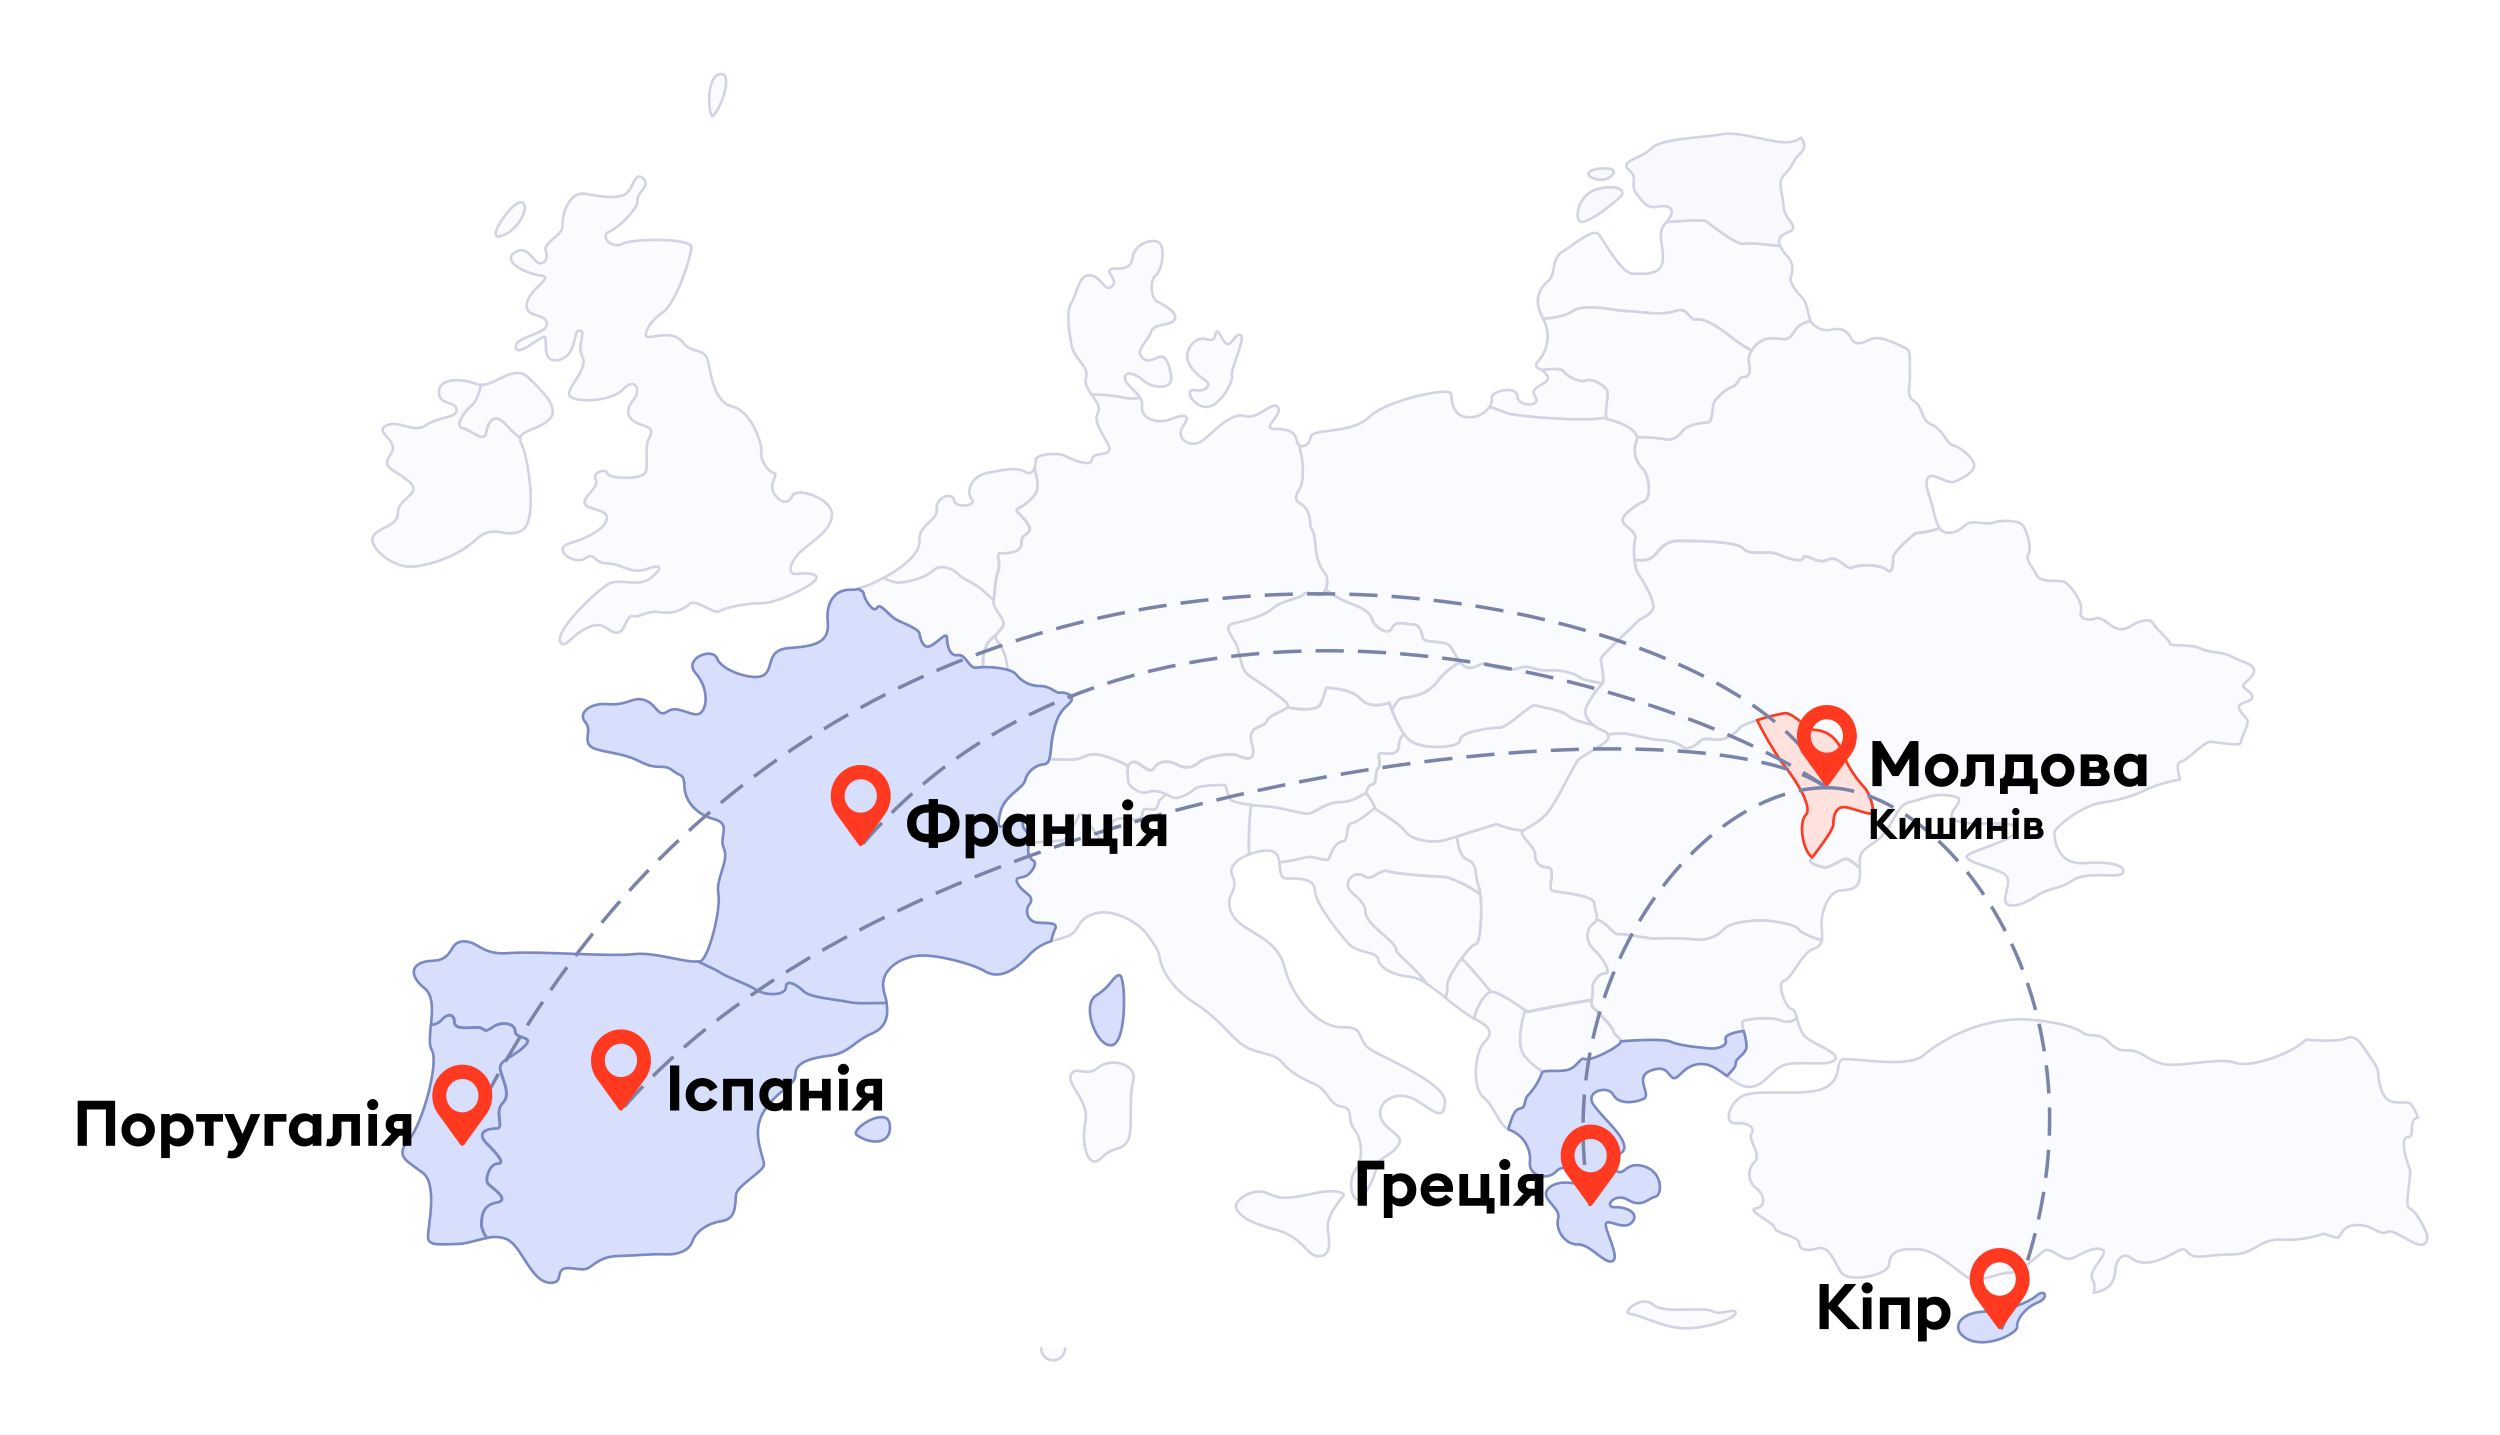 <svg width="709" height="407" viewBox="0 0 709 407" fill="none" xmlns="http://www.w3.org/2000/svg">
<g filter="url(#filter0_d_151_52)">
<path fill-rule="evenodd" clip-rule="evenodd" d="M410.466 269.667C410.042 267.546 416.814 257.819 418.51 257.819C419.928 257.819 420.458 248.464 419.836 243.6C416.894 241.507 413.656 239.868 410.228 238.737C410.228 238.737 396.115 238.048 393.769 237.093C391.423 236.139 389.065 240.155 386.944 238.511C385.972 237.836 384.695 237.793 383.68 238.402C382.665 239.011 382.101 240.159 382.24 241.334C382.717 243.68 387.183 245.098 387.183 248.623C387.183 252.148 396.128 257.329 395.889 259.224C395.717 260.549 401.19 264.127 404.543 268.964C406.443 270.205 408.271 271.555 410.016 273.006C410.339 271.923 410.491 270.797 410.466 269.667Z" fill="#FAFBFF" stroke="#D2D4E1" stroke-width="0.75" stroke-linecap="round" stroke-linejoin="round"/>
<path d="M302.066 372.396C302.066 374.269 300.547 375.788 298.674 375.788C296.8 375.788 295.281 374.269 295.281 372.396" fill="#FAFBFF"/>
<path d="M302.066 372.396C302.066 374.269 300.547 375.788 298.674 375.788C296.8 375.788 295.281 374.269 295.281 372.396" stroke="#D2D4E1" stroke-width="0.75" stroke-linecap="round" stroke-linejoin="round"/>
<path fill-rule="evenodd" clip-rule="evenodd" d="M282.546 170.171C280.452 171.351 278.57 173.868 278.835 179.209C281.202 179.149 283.565 179.416 285.859 180.004C285.342 174.186 283.076 172.384 282.493 171.178C282.331 170.857 282.352 170.474 282.546 170.171Z" fill="#FAFBFF" stroke="#D2D4E1" stroke-width="0.75" stroke-linecap="round" stroke-linejoin="round"/>
<path fill-rule="evenodd" clip-rule="evenodd" d="M244.923 158.351C245.162 160.007 247.759 164.023 248.7 162.327C249.641 160.63 252.013 164.447 254.133 165.626C256.254 166.806 260.508 168.277 260.759 169.602C261.011 170.927 261.7 174.081 263.821 173.14C265.941 172.199 268.552 168.886 268.552 170.768C268.552 172.65 269.267 176.201 271.613 175.737C273.958 175.274 274.687 179.713 277.059 179.276C277.625 179.184 278.196 179.131 278.769 179.117C278.464 173.816 280.385 171.258 282.479 170.092C282.97 169.151 284.388 168.157 284.613 167.004C284.931 165.427 281.472 162.287 281.777 160.378C281.777 160.286 281.777 160.153 281.777 160.034C280.96 159.415 280.185 158.742 279.458 158.02C276.569 155.131 273.68 154.667 271.758 152.719C269.837 150.771 266.458 149.83 264.523 151.765C262.588 153.699 257.314 155.117 254.425 155.117C253.096 154.877 251.812 154.43 250.622 153.792C248.423 155.169 246.021 156.193 243.505 156.827C244.022 157.609 244.764 157.251 244.923 158.351Z" fill="#FAFBFF" stroke="#D2D4E1" stroke-width="0.75" stroke-linecap="round" stroke-linejoin="round"/>
<path fill-rule="evenodd" clip-rule="evenodd" d="M517.727 236.047C515.541 235.729 512.692 234.801 513.633 233.529L513.924 233.171C510.969 230.786 510.2 223.06 512.082 221.178C514.481 218.766 508.213 209.622 505.337 206.256C502.729 202.416 500.382 198.405 498.313 194.25C495.822 195.058 493.596 195.973 493.172 196.688C491.688 198.505 489.532 199.643 487.195 199.842C485.3 199.842 483.405 198.901 481.828 200.465C480.251 202.029 478.051 202.665 477.097 201.724C476.143 200.783 473.002 199.842 470.789 199.842C468.576 199.842 461.659 197.947 460.095 197.947C458.719 197.984 457.348 198.104 455.987 198.305C456.344 198.981 456.066 199.803 454.966 200.624C453.084 202.042 449.294 204.162 447.876 205.117C446.459 206.071 441.502 217.852 438.189 221.165C434.876 224.478 431.815 224.941 431.563 226.121C431.312 227.3 435.34 230.375 435.34 232.257C435.226 233.249 435.554 234.242 436.239 234.97C436.923 235.698 437.894 236.087 438.892 236.033C441.476 236.033 438.64 242.182 440.296 242.659C441.953 243.136 452.117 243.825 452.117 246.198C452.117 248.04 453.23 249.577 452.753 250.849C455.602 251.326 457.696 255.209 458.823 254.931C459.949 254.652 468.589 256.508 470.153 256.256C473.936 256.057 477.729 256.159 481.497 256.561C484.358 256.701 487.132 255.548 489.05 253.42C491.263 251.207 499.148 250.902 501.666 251.207C504.184 251.512 509.22 252.161 510.161 253.738C510.651 254.56 513.619 255.792 516.627 256.812C516.972 255.249 516.521 253.208 516.627 251.22C516.786 247.907 518.668 242.885 521.928 242.553C525.188 242.222 527.918 242.248 527.441 236.736C527.441 236.55 527.441 236.404 527.441 236.232C526.351 235.136 525.077 234.239 523.678 233.582C522.472 233.529 518.668 236.179 517.727 236.047Z" fill="#FAFBFF" stroke="#D2D4E1" stroke-width="0.75" stroke-linecap="round" stroke-linejoin="round"/>
<path fill-rule="evenodd" clip-rule="evenodd" d="M437.474 294.077C437.599 293.992 437.738 293.929 437.885 293.891H437.977C438.169 293.848 438.364 293.822 438.56 293.812H438.653C439.568 293.732 440.8 293.812 442.072 293.812H442.337H443.172H443.503C443.865 293.767 444.223 293.701 444.577 293.613C447.399 292.911 448.115 289.836 449.533 290.539C450.951 291.241 458.518 287.398 459.459 285.98C459.569 285.843 459.638 285.678 459.658 285.503C459.817 284.416 457.776 283.767 457.564 282.521C457.352 281.276 452.382 276.372 451.667 275.67C451.509 275.46 451.425 275.204 451.428 274.941C451.428 274.941 451.428 274.941 451.428 274.848C451.396 274.465 451.396 274.079 451.428 273.696C444.033 274.769 433.074 277.048 433.074 277.048L432.451 276.611C431.312 280.202 430.57 285.132 431.298 287.65C432.027 290.168 434.267 291.665 437.474 294.077Z" fill="#FAFBFF" stroke="#D2D4E1" stroke-width="0.75" stroke-linecap="round" stroke-linejoin="round"/>
<path fill-rule="evenodd" clip-rule="evenodd" d="M553.958 116.33C552.076 115.852 550.884 111.612 547.809 110.432C544.735 109.253 545.45 105.463 542.853 103.806C540.256 102.15 541.899 98.85 541.674 96.24C541.448 93.629 542.138 89.614 540.733 88.924C539.328 88.235 533.404 84.949 530.807 86.102C528.21 87.255 526.315 88.222 525.122 86.102C523.929 83.981 522.299 82.789 519.702 83.451C517.651 83.99 515.469 83.353 514.03 81.795C513.798 81.579 513.612 81.318 513.487 81.026C512.298 81.219 511.167 81.671 510.174 82.352C508.584 83.677 508.279 86.128 506.079 86.128C503.879 86.128 501.348 85.174 498.83 87.069C496.312 88.964 495.676 91.164 495.994 92.728C496.312 94.291 496.63 96.836 494.735 96.836C492.84 96.836 493.158 99.036 491.277 99.659C489.395 100.281 486.228 103.131 485.91 104.681C485.592 106.232 485.605 109.73 484.333 109.73C483.06 109.73 478.661 110.366 477.402 111.93C476.143 113.494 474.579 115.071 472.101 114.461C469.517 114.083 466.908 113.897 464.296 113.904C464.361 114.219 464.333 114.546 464.216 114.845C463.021 117.62 463.659 120.844 465.82 122.955C467.715 124.599 468.47 131.225 466.297 132.166C464.123 133.106 460.121 135.916 460.121 137.533C460.121 139.149 464.375 140.594 463.66 142.953C463.273 144.877 463.21 146.852 463.474 148.797C465.488 148.89 467.45 149.234 469.172 147.472C470.895 145.709 472.022 143.377 476.103 143.377C480.185 143.377 492.496 143.377 494.378 145.576C496.259 147.776 501.308 145.895 504.144 147.167C506.98 148.439 511.075 149.685 511.393 148.108C511.711 146.531 515.501 150.307 518.324 148.73C521.146 147.153 523.625 151.884 525.255 150.944C526.885 150.003 533.444 149.989 535.021 151.566C536.598 153.143 536.903 149.989 536.903 148.108C536.903 146.226 543.211 141.19 543.211 141.19C545.55 141.062 547.858 140.593 550.062 139.799C549.279 138.419 548.745 136.911 548.485 135.346C547.306 130.151 545.411 127.09 546.842 125.42C548.273 123.751 552.262 127.554 554.382 126.613C556.503 125.672 560.293 123.777 559.829 121.644C559.365 119.51 555.853 116.793 553.958 116.33Z" fill="#FAFBFF" stroke="#D2D4E1" stroke-width="0.75" stroke-linecap="round" stroke-linejoin="round"/>
<path fill-rule="evenodd" clip-rule="evenodd" d="M461.513 78.243C464.402 78.243 471.147 79.674 475.003 78.243C478.859 76.812 478.846 81.132 481.258 80.628C483.67 80.125 488.48 83.53 491.383 85.929C493.08 87.24 494.884 88.405 496.776 89.414C497.292 88.507 497.997 87.72 498.843 87.108C501.361 85.213 503.879 86.154 506.079 86.154C508.279 86.154 508.597 83.636 510.187 82.377C511.181 81.698 512.312 81.246 513.5 81.052C512.652 79.329 512.612 75.924 511.207 74.519C509.551 72.876 507.232 70.027 507.894 68.37C508.762 66.35 508.293 64.004 506.715 62.473C505.928 61.706 505.313 60.78 504.913 59.757C501.07 59.253 495.901 58.71 494.749 59.081C492.854 59.717 485.3 53.78 484.028 52.786C483.206 52.163 477.601 52.494 472.552 52.958C469.649 56.178 471.743 58.55 471.597 63.493C471.452 68.436 465.912 67.588 462.931 67.588C459.949 67.588 455.046 58.604 453.482 56.563C451.918 54.522 446.856 59.081 443.238 61.294C439.621 63.507 441.502 67.747 438.984 69.788C436.467 71.829 434.89 75.301 437.394 79.873C437.5 80.058 437.58 80.257 437.672 80.43C440.813 80.178 444.179 79.595 446.114 78.23C449.52 75.831 458.624 78.243 461.513 78.243Z" fill="#FAFBFF" stroke="#D2D4E1" stroke-width="0.75" stroke-linecap="round" stroke-linejoin="round"/>
<path fill-rule="evenodd" clip-rule="evenodd" d="M443.623 95.537C444.802 97.193 448.579 98.611 450.011 97.909C451.442 97.206 455.908 99.552 455.908 101.447C455.908 103.342 454.728 109.001 455.908 109.001C457.087 109.001 463.779 111.121 464.256 113.957C466.868 113.949 469.477 114.135 472.062 114.513C474.593 115.136 476.143 113.572 477.363 111.995C478.582 110.419 483.034 109.796 484.293 109.796C485.552 109.796 485.618 106.324 485.87 104.747C486.122 103.17 489.342 100.347 491.237 99.711C493.132 99.075 492.801 96.888 494.696 96.888C496.591 96.888 496.273 94.357 495.955 92.793C495.791 91.615 496.064 90.418 496.724 89.427C494.832 88.417 493.028 87.251 491.33 85.942C488.441 83.544 483.617 80.164 481.219 80.641C478.82 81.118 478.807 76.798 474.964 78.243C471.121 79.687 464.362 78.243 461.46 78.243C458.558 78.243 449.427 75.831 446.061 78.243C444.127 79.568 440.761 80.204 437.62 80.443C439.657 84.155 439.238 88.732 436.56 92.012C434.85 93.946 435.857 94.198 437.103 94.954C439.74 94.715 442.669 94.211 443.623 95.537Z" fill="#FAFBFF" stroke="#D2D4E1" stroke-width="0.75" stroke-linecap="round" stroke-linejoin="round"/>
<path fill-rule="evenodd" clip-rule="evenodd" d="M325.495 214.552C323.362 215.493 320.062 212.657 320.062 211.716C319.839 210.236 319.839 208.731 320.062 207.251C318.086 206.206 316.03 205.319 313.913 204.6C310.759 203.659 309.195 203.659 306.677 204.918C305.061 205.713 300.634 205.488 297.64 205.223C297.374 206.164 296.937 206.8 296.195 206.8C293.634 207.041 291.479 208.822 290.762 211.292C290.298 213.651 285.328 215.533 283.911 219.787C282.493 224.041 283.208 225.923 285.328 223.325C287.449 220.728 290.059 221.682 290.059 223.802C290.059 225.923 292.895 226.161 291.954 229.01C291.959 229.063 291.959 229.116 291.954 229.169C295.188 228.878 299.68 228.533 301.045 228.533C303.245 228.533 305.458 221.602 306.346 220.966C307.234 220.33 309.818 226.002 312.336 228.228C314.854 230.455 315.172 226.32 315.172 224.438C315.172 222.557 317.385 221.92 318.949 222.238C320.512 222.557 323.998 223.179 323.998 220.98C323.998 218.78 325.879 219.721 327.138 219.721C328.397 219.721 328.715 217.203 328.715 217.203L330.783 215.281C329.213 214.273 327.279 214.007 325.495 214.552Z" fill="#FAFBFF" stroke="#D2D4E1" stroke-width="0.75" stroke-linecap="round" stroke-linejoin="round"/>
<path fill-rule="evenodd" clip-rule="evenodd" d="M354.212 232.35C356.757 231.329 359.619 230.918 361.011 231.488C362.402 232.058 362.641 233.277 362.866 234.655C365.4 234.341 367.91 233.859 370.38 233.211C372.275 232.495 376.529 234.854 377.006 233.45C377.483 232.045 378.901 228.732 380.783 228.732C382.664 228.732 381.485 223.762 383.433 223.524C385.381 223.285 390.059 219.045 390.059 219.045C390.059 219.045 388.177 215.268 387.408 215.069C386.64 214.87 384.347 217.428 380.093 217.428C375.84 217.428 372.778 220.741 370.883 220.741C368.988 220.741 363.091 218.846 359.076 218.621C357.658 218.528 356.174 218.422 354.809 218.276C354.249 222.945 354.05 227.65 354.212 232.35Z" fill="#FAFBFF" stroke="#D2D4E1" stroke-width="0.75" stroke-linecap="round" stroke-linejoin="round"/>
<path fill-rule="evenodd" clip-rule="evenodd" d="M147.548 114.129C146.26 113.197 145.078 112.126 144.023 110.935C139.982 106.178 138.312 109.981 137.848 112.844C137.384 115.706 133.554 111.89 131.222 111.413C128.89 110.935 131.938 106.417 133.594 105.224C134.707 104.429 135.82 102.229 136.496 99.154C136.044 99.165 135.594 99.088 135.171 98.929C130.771 97.193 124.57 97.193 124.464 101.129C124.358 105.065 129.34 103.647 129.499 106.165C129.658 108.683 124.464 108.047 120.832 110.578C117.201 113.109 113.279 108.842 109.502 110.737C105.725 112.632 113.584 114.832 110.827 118.767C108.071 122.703 110.973 122.544 115.704 126.321C120.435 130.098 112.868 131.052 112.868 135.293C112.868 139.533 107.037 139.387 105.778 142.223C104.519 145.059 110.827 150.718 116.38 150.718C120.355 150.718 129.446 148.2 134.813 143.164C140.18 138.128 143.003 143.005 147.88 140.514C152.756 138.022 149.775 119.562 147.88 115.786C147.54 115.305 147.42 114.703 147.548 114.129Z" fill="#FAFBFF" stroke="#D2D4E1" stroke-width="0.75" stroke-linecap="round" stroke-linejoin="round"/>
<path fill-rule="evenodd" clip-rule="evenodd" d="M149.788 97.034C145.812 93.191 140.67 99.221 136.456 99.155C135.78 102.229 134.667 104.455 133.554 105.224C131.884 106.417 128.797 110.936 131.182 111.413C133.567 111.89 137.357 115.693 137.808 112.831C138.258 109.968 139.941 106.205 143.983 110.922C145.037 112.117 146.219 113.193 147.508 114.129C148.158 111.969 153.14 111.598 155.724 109.001C158.918 105.86 154.187 101.288 149.788 97.034ZM235.925 136.074C236.256 131.357 225.854 128.044 224.74 130.562C223.627 133.08 221.282 132.775 219.532 129.939C217.783 127.103 221.123 124.426 219.387 124.108C217.651 123.79 215.411 119.854 215.928 118.29C216.445 116.727 213.278 106.642 207.897 105.383C202.517 104.124 201.748 96.57 200.807 92.476C199.867 88.381 196.381 90.581 193.718 87.175C191.054 83.769 186.469 85.439 184.11 85.598C181.751 85.757 184.11 81.185 187.887 78.667C191.664 76.149 196.09 62.765 196.09 60.114C196.09 57.464 179.551 57.583 176.397 59.16C173.243 60.737 170.09 56.801 172.766 55.702C175.443 54.602 181.115 49.076 180.797 46.876C180.479 44.676 184.773 42.635 182.374 40.581C179.975 38.527 179.724 43.231 177.656 44.835C175.589 46.438 171.03 45.948 166.154 44.994C161.277 44.04 159.382 50.971 159.528 53.965C159.673 56.96 153.856 58.683 154.797 61.214C155.738 63.745 153.697 65.614 152.146 64.196C150.596 62.778 148.847 59.319 145.693 61.837C142.539 64.355 149.31 67.668 153.405 68.145C157.5 68.622 150.265 71.604 149.43 76.004C148.595 80.403 154.731 78.521 155.102 81.675C155.473 84.829 146.276 85.293 146.276 88.301C146.276 91.309 151.484 86.883 153.843 85.651C156.201 84.418 152.584 93.045 158.256 92.105C163.927 91.164 162.35 83.451 164.391 83.756C166.432 84.061 163.45 87.851 165.186 91.164C166.922 94.477 161.091 99.499 161.396 101.871C161.701 104.243 173.058 104.23 176.676 100.453C180.293 96.677 181.976 100.758 179.512 103.594C177.047 106.43 178.094 109.107 181.248 110.22C184.402 111.333 185.502 111.638 184.084 114.196C182.666 116.753 183.925 121.444 183.143 123.803C182.361 126.162 172.541 125.844 172.263 124.28C171.985 122.717 167.85 123.803 168.963 126.003C170.076 128.203 165.491 130.575 165.809 132.629C166.127 134.683 171.958 134.193 172.104 136.724C172.25 139.255 167.85 142.223 161.873 143.959C155.897 145.695 163.132 150.413 165.968 148.359C168.804 146.305 168.181 149.777 172.263 149.777C176.344 149.777 178.889 153.09 183.447 151.367C188.006 149.644 187.86 151.367 184.402 154.018C180.943 156.668 175.735 153.872 172.581 155.595C169.427 157.317 156.679 169.337 159.037 172.292C160.455 174.015 162.35 169.774 166.909 167.879C171.468 165.984 172.21 169.204 174.794 169.443C177.378 169.681 177.444 164.261 179.525 164.725C181.605 165.189 183.5 163.002 187.224 163.625C190.226 164.167 193.31 163.297 195.586 161.266C197.468 159.689 202.504 164.407 204.094 163.32C205.684 162.234 212.588 160.948 216.021 161.094C219.453 161.24 228.464 157.119 230.823 154.958C233.182 152.798 229.392 152.308 226.251 152.759C223.11 153.209 223.733 149.618 227.046 146.464C230.359 143.31 235.634 140.792 235.938 136.074H235.925ZM141.28 57.053C145.534 56.894 150.41 49.659 148.37 47.591C146.329 45.524 138.099 57.159 141.28 57.053ZM202.239 22.877C204.889 20.226 208.07 9.982 203.975 11.082C199.88 12.182 201.073 24.056 202.239 22.877Z" fill="#FAFBFF" stroke="#D2D4E1" stroke-width="0.75" stroke-linecap="round" stroke-linejoin="round"/>
<path fill-rule="evenodd" clip-rule="evenodd" d="M508.597 36.022C509.922 33.213 513.315 32.736 510.77 29.039C510.085 29.564 509.294 29.934 508.451 30.125C503.879 31.384 493.954 26.985 488.282 28.071C482.61 29.158 471.054 29.184 468.404 32.047C465.754 34.909 458.942 35.678 461.937 38.196C464.932 40.714 461.937 41.973 464.137 44.968C466.337 47.962 467.45 49.221 470.445 48.585C473.44 47.949 475.746 49.526 472.645 52.826C472.607 52.892 472.562 52.954 472.512 53.011C477.561 52.534 483.114 52.216 483.988 52.826C485.247 53.78 492.801 59.77 494.696 59.134C495.862 58.749 501.03 59.306 504.86 59.796C504.331 58.837 504.487 57.646 505.244 56.855C506.676 55.675 509.737 55.675 508.08 53.316C506.424 50.957 505.96 50.48 505.721 47.644C505.483 44.809 504.767 43.391 505.019 41.509C505.271 39.627 507.179 39.097 508.597 36.022ZM452.833 43.669C447.174 45.246 446.326 53.078 448.579 52.945C451.415 52.786 457.855 47.432 459.618 45.696C461.38 43.96 458.505 42.118 452.833 43.669ZM457.564 39.097C458.889 36.738 448.46 37.772 450.792 39.892C452.528 41.469 456.305 41.456 457.564 39.097Z" fill="#F8F9FD" stroke="#D2D4E1" stroke-width="0.75" stroke-linecap="round" stroke-linejoin="round"/>
<path fill-rule="evenodd" clip-rule="evenodd" d="M450.01 97.908C448.579 98.61 444.802 97.192 443.623 95.536C442.682 94.211 439.74 94.701 437.156 94.953C437.84 95.331 438.412 95.885 438.812 96.556C440.243 99.088 433.14 99.392 435.354 102.387C437.567 105.382 430.318 105.528 430.318 102.387C430.318 99.246 422.751 100.81 423.069 102.851C423.148 103.742 422.924 104.634 422.433 105.382C424.487 106.111 426.886 106.972 427.813 107.343C429.244 107.913 448.142 109.888 455.523 108.51C455.125 107.184 455.907 103.01 455.907 101.446C455.907 99.551 451.415 97.192 450.01 97.908Z" fill="#FAFBFF" stroke="#D2D4E1" stroke-width="0.75" stroke-linecap="round" stroke-linejoin="round"/>
<path fill-rule="evenodd" clip-rule="evenodd" d="M485.605 361.834C483.074 360.43 471.744 362.775 468.762 359.953C465.78 357.13 459.645 362.179 462.295 362.603C466.072 363.239 471.744 366.579 477.879 366.698C484.015 366.817 492.377 363.862 492.218 362.285C492.059 360.708 488.123 363.252 485.605 361.834Z" fill="#FAFBFF" stroke="#D2D4E1" stroke-width="0.75" stroke-linecap="round" stroke-linejoin="round"/>
<path fill-rule="evenodd" clip-rule="evenodd" d="M618.469 206.057C620.112 205.819 625.095 200.386 626.738 200.386C628.381 200.386 635.471 201.804 635.471 200.624C635.471 199.445 637.843 195.429 637.353 194.237C636.862 193.044 634.53 191.427 634.994 190.261C635.458 189.095 638.771 189.082 638.771 187.611C638.771 186.14 636.186 185.477 636.186 184.536C636.186 183.595 639.486 181.886 639.248 180.057C639.009 178.228 636.186 177.924 633.112 176.28C630.038 174.637 626.963 175.326 624.127 173.922C621.291 172.517 615.381 173.444 615.381 172.504C615.381 171.563 611.604 168.528 610.663 166.832C609.722 165.135 606.688 166.116 604.753 167.296C602.818 168.475 601.201 168.952 599.32 167.773C597.438 166.593 595.781 164.698 594.125 165.414C592.468 166.129 589.394 165.652 590.149 163.28C590.905 160.908 587.075 155.727 585.418 155.024C583.762 154.322 578.792 155.488 577.626 153.129C576.46 150.77 574.313 148.875 575.254 147.232C576.195 145.589 575.016 141.083 573.836 139.188C572.657 137.293 566.746 137.545 565.103 138.247C563.46 138.95 559.657 137.545 558 138.499C556.344 139.453 555.35 141.083 553.044 141.083C551.92 141.261 550.791 140.789 550.128 139.864C547.924 140.658 545.616 141.127 543.277 141.256C543.277 141.256 536.969 146.278 536.969 148.173C536.969 150.068 536.664 153.209 535.087 151.632C533.511 150.055 526.898 150.055 525.321 151.009C523.744 151.963 521.226 147.232 518.39 148.796C515.554 150.36 511.764 146.596 511.446 148.173C511.128 149.75 507.046 148.478 504.21 147.232C501.375 145.986 496.339 147.855 494.444 145.642C492.549 143.429 480.264 143.442 476.169 143.442C472.075 143.442 471.134 145.642 469.239 147.537C467.344 149.432 465.555 148.862 463.54 148.862C463.604 150.109 463.906 151.333 464.428 152.467C465.369 153.885 469.861 160.736 468.682 162.856C467.503 164.976 465.369 164.99 463.964 166.633C462.56 168.276 454.277 175.618 454.039 176.784C453.8 177.95 455.457 183.158 454.277 184.112C453.098 185.066 449.52 189.983 449.52 191.865C449.52 193.746 452.17 196.357 454.251 197.073C454.958 197.248 455.573 197.684 455.973 198.292C457.334 198.09 458.706 197.971 460.082 197.934C461.659 197.934 468.589 199.842 470.776 199.842C472.962 199.842 476.143 200.77 477.097 201.724C478.051 202.678 480.238 202.029 481.815 200.399C483.392 198.769 485.287 199.789 487.182 199.789C489.518 199.587 491.673 198.45 493.158 196.635C494.099 195.072 503.561 192.54 506.066 192.222C508.57 191.904 512.374 196.94 514.573 196.94C518.027 197.082 521.035 199.337 522.14 202.612C523.637 206.571 525.887 210.203 528.766 213.306C530.343 214.896 531.284 218.978 531.284 220.237C531.284 221.496 527.825 219.932 524.035 218.978C520.245 218.024 519.94 221.814 519.94 223.709C519.94 225.604 514.64 232.203 513.646 233.462C512.652 234.721 515.541 235.662 517.741 235.98C518.682 236.113 522.472 233.462 523.717 233.462C525.119 234.116 526.393 235.014 527.481 236.113C527.123 231.183 528.143 231.461 532.543 228.162C536.943 224.862 537.579 218.236 541.674 217.454C545.769 216.672 547.505 214.804 553.494 215.705C559.484 216.606 550.513 220.436 554.594 222.636C558.676 224.835 571.292 222.013 571.928 225.153C572.564 228.294 557.43 231.461 557.748 233.038C558.066 234.615 565.792 236.179 568.456 237.902C571.119 239.625 567.674 244.528 568.933 246.105C570.192 247.682 574.234 246.41 577.6 244.051C580.966 241.692 583.576 242.474 587.83 239.651C592.084 236.828 600.91 239.32 602.01 237.597C603.11 235.874 599.479 234.138 591.302 234.774C583.126 235.41 582.635 227.685 582.635 226.094C582.635 224.504 591.143 218.143 596.02 217.613C600.742 217.066 605.329 215.68 609.563 213.518C612.356 212.396 615.262 211.579 618.23 211.08C617.713 208.88 617.051 206.256 618.469 206.057Z" fill="#FAFBFF" stroke="#D2D4E1" stroke-width="0.75" stroke-linecap="round" stroke-linejoin="round"/>
<path fill-rule="evenodd" clip-rule="evenodd" d="M395.903 259.198C396.128 257.316 387.196 252.148 387.196 248.596C387.196 245.045 382.73 243.653 382.253 241.308C382.102 240.128 382.663 238.971 383.683 238.359C384.703 237.747 385.988 237.796 386.958 238.485C389.065 240.128 391.424 236.126 393.783 237.067C396.141 238.008 410.241 238.71 410.241 238.71C413.669 239.842 416.908 241.481 419.849 243.574C419.789 242.791 419.625 242.02 419.359 241.281C418.1 238.313 419.359 234.933 415.98 233.661C414.23 233.012 413.501 229.99 413.197 227.221C411.593 227.711 410.255 228.109 409.513 228.294C406.703 228.997 400.713 228.639 398.606 225.829C397.029 223.736 392.153 220.661 389.754 219.203C388.76 220.065 385.01 223.272 383.38 223.47C381.485 223.709 382.677 228.665 380.729 228.665C378.781 228.665 377.416 231.978 376.939 233.396C376.462 234.814 372.235 232.442 370.313 233.158C367.848 233.806 365.343 234.289 362.813 234.602C363.144 236.749 363.012 239.134 364.734 239.134C367.584 239.134 372.778 238.829 372.924 242.606C373.07 246.383 379.855 254.719 382.373 257.568C384.891 260.417 390.562 259.768 390.88 262.126C391.198 264.485 395.293 266.685 400.024 267.003C401.637 267.273 403.166 267.913 404.49 268.872C401.257 264.101 395.731 260.523 395.903 259.198Z" fill="#FAFBFF" stroke="#D2D4E1" stroke-width="0.75" stroke-linecap="round" stroke-linejoin="round"/>
<path fill-rule="evenodd" clip-rule="evenodd" d="M414.548 261.769C412.361 264.711 410.228 268.395 410.466 269.72C410.493 270.837 410.341 271.951 410.016 273.02C412.375 275.083 414.897 276.953 417.556 278.612L418.113 278.904C418.735 275.405 421.147 271.801 422.897 271.376C420.458 268.315 416.867 264.088 414.548 261.769Z" fill="#FAFBFF" stroke="#D2D4E1" stroke-width="0.75" stroke-linecap="round" stroke-linejoin="round"/>
<path fill-rule="evenodd" clip-rule="evenodd" d="M385.911 188.234C383.101 185.067 376.065 185.067 376.065 185.067C375.68 186.778 375.084 188.434 374.289 189.997C373.414 191.468 368.299 191.441 365.013 190.553C364.085 191.772 359.818 192.726 359.235 194.529C358.519 196.662 353.324 195.483 354.981 201.155C356.637 206.827 352.33 204.945 350.727 204.229C349.124 203.514 341.742 204.468 339.86 206.349C338.159 207.892 335.63 208.088 333.712 206.827C332.055 205.886 328.755 205.409 327.337 207.767C325.919 210.126 323.362 205.886 321.188 206.124C319.015 206.363 320.009 210.842 320.009 211.796C320.009 212.75 323.322 215.56 325.442 214.632C327.563 213.704 330.173 214.857 332.068 216.05C333.963 217.243 337.515 215.096 338.694 213.916C339.874 212.737 346.486 212.737 347.189 212.737C347.891 212.737 348.143 216.514 349.322 217.229C350.502 217.945 354.994 218.409 359.009 218.647C363.025 218.886 368.935 220.768 370.83 220.768C372.725 220.768 375.786 217.455 380.027 217.455C384.268 217.455 386.653 214.804 387.355 215.096C387.66 213.771 388.164 212.71 389.078 212.578C390.814 212.339 389.568 209.384 390.814 207.9C392.06 206.416 389.82 203.474 392.047 203.712C394.273 203.951 396.724 204.216 396.724 201.062C396.783 199.961 397.297 198.934 398.142 198.226C396.377 195.465 394.97 192.49 393.955 189.374C393.955 189.374 388.76 191.401 385.911 188.234Z" fill="#FAFBFF" stroke="#D2D4E1" stroke-width="0.75" stroke-linecap="round" stroke-linejoin="round"/>
<path fill-rule="evenodd" clip-rule="evenodd" d="M454.251 197.073C453.328 196.733 452.478 196.22 451.747 195.562C448.791 194.899 445.929 194.025 445.054 193.15C443.292 191.401 436.255 190.341 435.195 189.996C434.135 189.652 427.456 196.317 425.336 196.317C423.215 196.317 414.085 197.377 414.085 199.829C414.085 202.281 402.821 202.665 399.653 199.829C399.114 199.324 398.634 198.76 398.222 198.146C397.372 198.851 396.853 199.879 396.791 200.982C396.791 204.189 394.339 203.937 392.126 203.632C389.913 203.327 392.126 206.349 390.894 207.82C389.661 209.291 390.894 212.273 389.158 212.498C388.23 212.63 387.74 213.69 387.435 215.016C388.177 215.36 389.993 218.991 389.993 218.991L389.754 219.217C392.153 220.648 397.043 223.709 398.606 225.843C400.727 228.652 406.703 228.996 409.513 228.307C412.322 227.618 424.342 223.762 424.342 223.762C425.835 224.321 427.362 224.785 428.914 225.153C429.324 225.246 430.451 225.432 431.909 225.644C432.77 224.756 435.407 224 438.23 221.165C441.543 217.865 446.499 206.057 447.917 205.117C449.335 204.176 453.125 202.042 455.007 200.637C456.888 199.233 456.385 197.788 454.251 197.073Z" fill="#FAFBFF" stroke="#D2D4E1" stroke-width="0.75" stroke-linecap="round" stroke-linejoin="round"/>
<path fill-rule="evenodd" clip-rule="evenodd" d="M522.154 202.678C521.046 199.406 518.039 197.152 514.587 197.006C512.387 197.006 508.597 191.971 506.079 192.276C503.446 192.741 500.85 193.401 498.314 194.25C500.376 198.409 502.723 202.42 505.337 206.256C508.213 209.622 514.481 218.766 512.083 221.178C510.188 223.06 510.969 230.786 513.925 233.171C515.25 231.395 519.928 225.538 519.928 223.775C519.928 222.013 520.259 218.103 524.023 219.044C527.786 219.985 531.271 221.562 531.271 220.303C531.271 219.044 530.331 215.003 528.754 213.373C525.888 210.264 523.648 206.633 522.154 202.678Z" fill="#FFE2DE" stroke="#FF3A20" stroke-width="0.75" stroke-linecap="round" stroke-linejoin="round"/>
<path fill-rule="evenodd" clip-rule="evenodd" d="M368.683 117.734C369.399 119.629 370.101 126.228 368.445 128.839C366.788 131.449 367.504 132.139 369.161 133.079C370.817 134.02 371.519 136.392 371.519 138.287C371.519 140.182 372.712 139.944 372.951 143.959C373.189 147.975 374.13 150.797 375.601 152.454C376.546 153.875 376.667 155.69 375.919 157.224C377.802 158.687 379.875 159.886 382.081 160.789C387.011 162.552 388.707 163.956 389.118 165.719C389.529 167.481 393.69 170.649 394.75 168.184C395.81 165.719 398.62 167.137 400.727 167.137C402.834 167.137 403.205 169.589 403.536 170.993C403.867 172.398 408.837 171.709 410.586 172.756C412.335 173.803 413.038 177.685 415.516 179.09C417.994 180.495 420.074 177.341 421.85 178.388C423.626 179.435 428.185 180.495 430.994 179.448C433.803 178.401 435.566 180.495 439.091 180.15C442.616 179.806 447.175 181.197 448.235 182.257C448.791 182.814 451.76 183.357 454.476 183.768C455.179 182.324 453.814 177.871 454.026 176.771C454.238 175.671 462.534 168.277 463.952 166.633C465.37 164.99 467.49 164.977 468.669 162.857C469.849 160.736 465.37 153.872 464.429 152.454C463.488 151.036 463.011 145.377 463.713 143.018C464.415 140.66 460.122 139.228 460.122 137.532C460.122 135.836 464.097 133.04 466.271 132.099C468.444 131.158 467.689 124.545 465.794 122.889C463.645 120.806 462.988 117.621 464.137 114.858C465.317 111.558 457.061 108.961 455.881 108.961C455.682 108.961 455.563 108.749 455.484 108.471C448.102 109.796 429.218 107.874 427.787 107.304C426.846 106.933 424.461 106.072 422.394 105.343C421.127 107.306 418.909 108.442 416.576 108.325C412.004 108.325 411.699 103.766 411.54 101.699C411.381 99.632 393.107 103.422 388.217 108.325C383.327 113.228 371.996 111.32 371.692 113.997C371.453 115.931 369.757 116.952 368.644 116.409C368.54 116.846 368.554 117.303 368.683 117.734Z" fill="#FAFBFF" stroke="#D2D4E1" stroke-width="0.75" stroke-linecap="round" stroke-linejoin="round"/>
<path fill-rule="evenodd" clip-rule="evenodd" d="M439.077 180.15C435.552 180.482 433.776 178.388 430.98 179.448C428.184 180.508 423.586 179.448 421.836 178.388C420.087 177.328 417.967 180.495 415.502 179.09C414.957 178.765 414.48 178.338 414.097 177.831C411.703 179.068 409.598 180.797 407.922 182.907C404.953 187.147 400.726 187.571 397.758 187.996C396.552 188.168 395.571 189.692 394.802 191.441C395.77 193.932 397.546 197.961 399.666 199.843C402.833 202.665 414.084 202.308 414.084 199.843C414.084 197.378 423.228 196.318 425.348 196.318C427.469 196.318 434.161 189.692 435.208 189.997C436.255 190.301 443.291 191.401 445.054 193.164C445.928 194.025 448.791 194.9 451.759 195.562C450.559 194.669 449.756 193.342 449.52 191.865C449.52 189.983 453.071 185.027 454.237 184.086C454.33 183.992 454.403 183.879 454.449 183.755C451.799 183.344 448.778 182.788 448.208 182.244C447.174 181.184 442.589 179.793 439.077 180.15Z" fill="#FAFBFF" stroke="#D2D4E1" stroke-width="0.75" stroke-linecap="round" stroke-linejoin="round"/>
<path fill-rule="evenodd" clip-rule="evenodd" d="M140.75 331.13C144.964 330.374 139.597 326.916 138.444 325.829C137.292 324.742 138.829 320.078 141.095 320.078C143.361 320.078 141.095 317.427 138.02 314.326C134.946 311.225 138.02 310.112 140.671 310.112C143.321 310.112 139.902 305.514 142.566 302.824C145.229 300.133 141.81 295.164 141.81 292.871C141.81 290.579 145.64 289.81 148.715 286.749C151.789 283.688 146.064 284.827 146.064 282.522C146.064 280.216 142.221 279.46 139.544 281.382C136.867 283.303 137.623 281.382 135.317 281.382C133.011 281.382 128.81 282.151 128.81 279.845C128.81 277.539 126.889 277.194 124.981 279.46C124.227 280.181 123.239 280.604 122.198 280.653C121.919 283.661 121.601 286.457 122.476 287.875C124.53 291.175 119.958 308.654 115.85 313.372C111.742 318.09 115.704 319.362 119.945 322.648C124.185 325.935 121.363 337.928 121.363 340.751C121.363 343.573 125.14 342.805 129.552 342.805C132.203 342.805 135.145 341.638 138.06 341.122C137.272 340.111 136.74 338.924 136.51 337.663C136.576 335.344 136.576 331.898 140.75 331.13Z" fill="#D7DFFD" stroke="#7A89C2" stroke-width="0.75" stroke-linecap="round" stroke-linejoin="round"/>
<path fill-rule="evenodd" clip-rule="evenodd" d="M264.563 151.87C266.498 149.949 269.864 150.903 271.799 152.838C273.733 154.773 276.609 155.236 279.498 158.139C280.226 158.861 281 159.534 281.817 160.153C282.095 158.125 282.148 154.083 283.05 151.99C283.951 149.896 282.095 146.954 283.672 146.954C285.249 146.954 289.662 146.954 289.662 144.118C289.662 141.282 290.921 142.236 291.862 140.659C292.803 139.082 289.026 135.928 288.39 134.987C287.754 134.047 291.226 133.728 293.691 129.965C294.605 128.64 294.221 125.777 293.373 122.743C292.962 123.856 292.048 124.664 290.722 123.816C288.35 122.398 284.746 123.18 280.015 124.121C275.284 125.062 273.866 129.634 275.589 131.529C277.312 133.424 271.03 134.365 270.566 131.847C270.102 129.329 265.358 131.052 265.663 134.365C265.968 137.678 260.468 138.923 260.786 143.018C261.104 147.113 255.751 150.877 252.279 152.931C251.735 153.262 251.179 153.593 250.609 153.911C251.799 154.551 253.082 154.998 254.412 155.236C257.367 155.236 262.668 153.805 264.563 151.87Z" fill="#FAFBFF" stroke="#D2D4E1" stroke-width="0.75" stroke-linecap="round" stroke-linejoin="round"/>
<path fill-rule="evenodd" clip-rule="evenodd" d="M293.757 129.939C291.226 133.716 287.78 134.034 288.456 134.962C289.132 135.889 292.882 139.07 291.928 140.633C290.974 142.197 289.729 141.283 289.729 144.105C289.729 146.928 285.316 146.941 283.752 146.941C282.188 146.941 284.057 149.777 283.116 151.977C282.175 154.177 282.162 158.603 281.791 160.472C281.42 162.34 284.945 165.507 284.64 167.097C284.335 168.688 281.791 169.933 282.44 171.179C283.089 172.425 285.289 174.187 285.806 180.005C286.702 180.186 287.526 180.623 288.178 181.264C289.808 183.39 292.351 184.615 295.029 184.564C298.104 184.564 299.296 186.697 300.701 186.459C302.106 186.22 305.909 187.413 302.835 189.997C299.76 192.581 299.296 195.669 298.581 198.73C298.117 200.731 298.143 203.487 297.653 205.197C300.648 205.462 305.088 205.674 306.691 204.879C309.209 203.62 310.786 203.62 313.927 204.574C316.047 205.295 318.107 206.181 320.089 207.224C320.182 206.618 320.651 206.138 321.255 206.032C323.388 205.793 325.986 210.007 327.404 207.675C328.822 205.343 332.121 205.793 333.778 206.734C335.694 208.005 338.23 207.808 339.927 206.257C341.809 204.375 349.137 203.434 350.793 204.137C352.45 204.839 356.704 206.787 355.047 201.062C353.391 195.337 358.586 196.583 359.301 194.436C360.017 192.289 366.152 191.375 365.212 189.718C364.271 188.062 356.465 183.093 354.106 181.463C351.748 179.833 351.734 174.598 350.568 172.491C349.402 170.384 346.778 167.522 349.853 166.819C352.927 166.117 358.36 164.924 360.958 162.565C363.555 160.206 368.273 159.915 369.704 158.59C371.135 157.265 374.422 159.769 375.363 158.338C376.303 156.907 377.019 154.097 375.614 152.441C374.21 150.784 373.242 147.962 372.964 143.946C372.686 139.931 371.533 140.17 371.533 138.275C371.533 136.38 370.83 134.034 369.174 133.08C367.517 132.126 366.815 131.437 368.458 128.826C370.101 126.215 369.412 119.616 368.697 117.734C368.585 117.299 368.585 116.843 368.697 116.409C368.192 116.148 367.853 115.649 367.796 115.084C367.319 112.566 365.596 111.625 361.501 111.625C357.406 111.625 364.019 107.53 362.442 105.476C360.865 103.422 356.77 109.253 352.993 107.994C349.216 106.735 344.34 112.407 341.067 114.925C337.793 117.442 333.036 114.448 335.554 110.83C338.072 107.212 335.554 107.517 331.764 108.948C327.974 110.379 323.415 108.63 323.892 105.158C323.976 104.293 323.755 103.426 323.269 102.706C321.961 102.984 320.613 103.015 319.294 102.799C316.098 102.116 312.834 101.801 309.567 101.858C310.826 103.687 312.217 105.476 311.422 106.894C310.004 109.544 312.217 112.102 314.258 116.038C316.299 119.974 309.858 117.761 309.699 120.278C309.54 122.796 303.709 120.119 301.748 119.179C299.787 118.238 293.558 118.86 293.717 120.437C293.774 121.198 293.665 121.962 293.399 122.677C294.287 125.765 294.671 128.574 293.757 129.939Z" fill="#FAFBFF" stroke="#D2D4E1" stroke-width="0.75" stroke-linecap="round" stroke-linejoin="round"/>
<path fill-rule="evenodd" clip-rule="evenodd" d="M328.092 75.474C326.502 74.692 325.879 69.643 327.774 68.079C329.669 66.515 330.425 60.512 328.874 58.935C327.324 57.358 321.625 58.935 321.148 63.189C320.671 67.443 316.113 65.548 314.854 66.489C313.595 67.43 317.372 69.325 315.331 71.22C313.29 73.115 312.495 68.384 309.182 68.079C305.869 67.774 305.564 73.102 303.881 75.792C302.198 78.482 303.245 84.127 303.881 87.917C304.517 91.707 309.089 94.053 307.976 97.194C307.472 98.665 308.493 100.308 309.593 101.911C312.86 101.864 316.123 102.184 319.32 102.865C320.64 103.075 321.986 103.043 323.295 102.773C321.904 100.52 318.79 98.691 319.028 97.034C319.346 94.848 322.341 96.239 324.554 98.134C326.767 100.029 331.631 100.348 332.094 97.975C332.386 96.531 331.326 89.786 328.318 91.35C325.309 92.913 324.541 92.29 323.441 90.713C322.341 89.136 325.641 86.618 326.436 84.087C327.231 81.556 332.412 82.497 333.208 80.47C334.003 78.442 329.656 76.255 328.092 75.474ZM351.88 85.068C350.621 84.273 349.68 87.268 348.249 87.586C346.817 87.904 345.267 81.609 344.631 85.068C343.995 88.527 340.854 83.65 337.7 88.05C334.546 92.449 339.595 96.398 341.795 97.83C343.995 99.261 341.636 101.288 338.8 100.652C335.964 100.016 337.7 104.734 341.636 105.383C345.572 106.033 349.826 98.453 349.362 96.558C348.898 94.662 353.364 85.996 351.88 85.068Z" fill="#FAFBFF" stroke="#D2D4E1" stroke-width="0.75" stroke-linecap="round" stroke-linejoin="round"/>
<path fill-rule="evenodd" clip-rule="evenodd" d="M683.35 332.68C681.654 332.256 684.185 323.019 683.35 321.323C682.515 319.627 680.395 312.51 682.926 312.51C685.206 312.51 682.688 307.342 685.696 307.024C685.315 305.604 684.653 304.274 683.748 303.115C682.184 301.79 677.453 304.374 675.571 299.656C673.69 294.938 675.571 294.355 672.722 290.525C669.873 286.696 668.627 282.972 665.169 284.536C663.565 285.264 658.953 285.238 654.037 284.867C648.922 289.532 637.711 292.725 634.292 291.493C630.038 289.929 621.861 291.97 615.739 291.97C609.617 291.97 607.788 287.557 603.123 287.875C598.458 288.193 598.405 283.621 593.674 283.621C588.943 283.621 592.575 281.249 577.772 279.367C562.97 277.485 550.208 285.198 545.477 289.293C540.746 293.388 523.744 289.439 522.167 290.618C520.59 291.798 522.472 296.595 516.866 298.795C511.261 300.994 498.751 298.795 494.497 300.69C490.243 302.585 488.666 308.879 492.297 308.561C495.928 308.243 497.81 309.979 496.71 311.543C495.61 313.107 499.692 317.52 497.651 319.494C496.604 320.459 496.036 321.836 496.097 323.259C496.158 324.681 496.843 326.004 497.969 326.875C500.487 328.771 500.951 332.176 497.969 332.706C494.987 333.236 503.164 336.682 503.27 338.219C503.376 339.756 510.201 340.591 510.201 342.473C510.201 344.355 512.241 344.991 515.501 344.05C518.761 343.109 520.073 347.668 522.127 350.822C524.181 353.976 535.83 351.763 535.83 348.304C535.83 344.845 539.289 343.878 544.483 344.328C549.678 344.779 556.476 351.869 558.981 352.81C561.486 353.75 566.707 350.928 570.02 350.928C573.333 350.928 578.037 345.733 579.932 344.633C581.827 343.533 585.14 348.264 588.135 346.674C591.13 345.084 594.43 343.361 596.325 344.474C598.22 345.587 591.753 350.451 593.489 352.969C594.074 354.086 594.166 355.398 593.741 356.586C600.261 355.698 599.651 351.166 600.035 349.192C600.42 347.217 602.142 344.991 604.249 346.674C606.357 348.357 609.298 348.768 613.923 346.674C618.548 344.58 618.972 343.308 620.655 345.349C622.338 347.389 626.115 345.773 632.86 345.773C639.606 345.773 640.812 341.148 647.159 341.559C651.157 341.77 655.158 341.203 658.94 339.889L662.916 341.082C664.546 339.584 664.44 337.888 667.66 337.477C672.696 336.867 674.591 340.631 677.109 339.372C679.626 338.113 687.631 346.7 688.359 341.148C688.797 339.836 685.033 333.104 683.35 332.68ZM505.92 292.089C509.697 290.671 518.191 292.566 520.259 290.671C522.326 288.776 514.892 286.417 512.215 284.218C510.664 282.892 510.121 280.547 509.564 278.691C508.376 279.711 506.732 280.014 505.258 279.487C502.435 278.082 495.57 279.023 494.391 279.487C493.212 279.95 495.332 283.979 495.332 286.576C495.332 289.174 492.257 289.889 492.257 291.533C492.257 292.858 491.144 293.693 489.766 295.19C491.847 296.741 493.848 298.238 495.955 298.238C500.407 298.238 502.143 293.507 505.92 292.089Z" fill="#FAFBFF" stroke="#D2D4E1" stroke-width="0.75" stroke-linecap="round" stroke-linejoin="round"/>
<path fill-rule="evenodd" clip-rule="evenodd" d="M430.875 304.506C433.234 304.043 431.816 302.147 433.525 300.531C435.178 298.756 436.462 296.67 437.302 294.395C437.332 294.27 437.414 294.164 437.527 294.104C434.32 291.692 432.081 289.969 431.365 287.478C430.649 284.986 431.365 280.017 432.518 276.425C430.689 275.1 425.057 271.231 423.242 271.231C421.426 271.231 418.802 275.127 418.14 278.864C422.274 281.064 423.904 282.627 421.029 285.49C418.153 288.352 417.411 298.556 420.724 301.233C424.037 303.91 424.779 308.84 427.827 310.271C428.662 307.727 429.311 304.851 430.875 304.506Z" fill="#FAFBFF" stroke="#D2D4E1" stroke-width="0.75" stroke-linecap="round" stroke-linejoin="round"/>
<path fill-rule="evenodd" clip-rule="evenodd" d="M501.68 251.154C499.149 250.849 491.277 251.154 489.064 253.367C487.145 255.495 484.372 256.648 481.51 256.508C477.744 256.103 473.95 255.996 470.167 256.19C468.603 256.508 460.095 254.613 458.836 254.944C457.577 255.275 455.616 251.326 452.767 250.862C452.588 251.281 452.282 251.634 451.892 251.869C449.772 253.287 449.534 257.051 451.892 259.185C454.251 261.318 457.326 266.036 455.205 266.036C453.085 266.036 451.429 268.872 451.667 270.29C451.906 271.708 450.952 274.769 451.667 275.484C452.383 276.2 457.339 280.918 457.564 282.336C457.79 283.754 459.817 284.231 459.658 285.317C463.634 285.026 472.049 284.535 473.957 285.49C476.475 286.815 485.301 287.371 485.301 287.371C487.818 287.371 490.031 286.43 489.395 284.853C488.865 283.528 492.138 282.654 494.511 282.402C494.1 280.944 493.821 279.752 494.431 279.5C495.611 279.023 502.475 278.082 505.298 279.5C506.774 280.03 508.421 279.72 509.605 278.691C509.233 277.366 508.862 276.319 508.134 276.187C506.398 275.882 503.721 268.633 505.934 268.156C508.147 267.679 510.97 260.125 514.428 259.025C515.548 258.759 516.415 257.872 516.655 256.746C513.646 255.739 510.678 254.507 510.188 253.685C509.234 252.095 504.184 251.498 501.68 251.154Z" fill="#FAFBFF" stroke="#D2D4E1" stroke-width="0.75" stroke-linecap="round" stroke-linejoin="round"/>
<path fill-rule="evenodd" clip-rule="evenodd" d="M251.403 274.358C247.6 274.279 243.359 274.69 240.457 274.04C237.012 273.285 229.723 272.901 227.802 270.979C225.88 269.058 222.819 267.547 222.819 269.826C222.819 272.106 217.452 272.477 214.391 270.595C211.329 268.713 206.347 267.163 204.041 265.612C202.835 264.817 200.344 263.797 197.985 262.617C194.791 263.24 185.608 259.861 179.551 260.603C173.098 261.385 152.451 259.662 144.421 260.298C136.39 260.934 135.913 256.985 131.5 256.985C127.087 256.985 128.982 262.286 122.687 262.485C116.393 262.683 115.77 266.58 120.328 270.211C122.979 272.278 122.608 276.624 122.237 280.613C123.302 280.592 124.318 280.16 125.073 279.407C126.994 277.115 128.902 277.486 128.902 279.792C128.902 282.098 133.117 281.329 135.422 281.329C137.728 281.329 136.946 283.25 139.637 281.329C142.327 279.407 146.157 280.176 146.157 282.482C146.157 284.788 151.908 283.622 148.807 286.696C145.706 289.77 141.889 290.526 141.889 292.818C141.889 295.111 145.348 300.094 142.658 302.771C139.968 305.447 143.427 310.059 140.75 310.059C138.073 310.059 134.998 311.199 138.099 314.273C141.2 317.348 143.466 320.025 141.174 320.025C138.881 320.025 137.344 324.623 138.523 325.776C139.703 326.929 145.03 330.374 140.829 331.077C136.628 331.779 136.602 335.291 136.602 337.597C136.832 338.858 137.364 340.044 138.152 341.055C140.037 340.607 142.014 340.755 143.811 341.479C148.224 343.52 150.781 354.493 156.732 353.764C159.249 353.446 158.057 351.564 159.249 350.292C160.442 349.02 162.867 349.987 165.398 349.987C167.929 349.987 169.175 346.356 175.152 346.21C181.128 346.065 184.932 345.561 188.708 345.733C192.485 345.906 195.48 344.633 196.421 341.957C197.362 339.28 200.516 336.921 204.77 336.285C209.024 335.649 208.401 331.249 208.745 328.744C209.09 326.24 216.153 322.423 216.617 320.541C217.081 318.66 212.522 311.411 216.776 304.957C221.03 298.503 225.602 298.199 225.602 294.568C225.602 291.255 230.001 290.009 235.368 289.36C240.736 288.71 242.445 285.119 247.03 283.224C250.807 281.687 252.172 278.864 251.403 274.358ZM252.331 308.813C251.536 303.446 240.709 310.404 243.055 311.954C247.759 315.108 253.113 314.141 252.331 308.787V308.813Z" fill="#D7DFFD" stroke="#7A89C2" stroke-width="0.75" stroke-linecap="round" stroke-linejoin="round"/>
<path fill-rule="evenodd" clip-rule="evenodd" d="M572.074 366.247C571.769 364.511 574.128 360.946 577.746 359.475C581.363 358.004 579.945 355.38 577.587 357.421C575.228 359.462 569.556 361.675 562.479 361.993C555.403 362.311 553.203 366.976 557.589 369.546C563.248 372.859 572.392 367.969 572.074 366.247Z" fill="#D7DFFD" stroke="#7A89C2" stroke-width="0.75" stroke-linecap="round" stroke-linejoin="round"/>
<path fill-rule="evenodd" clip-rule="evenodd" d="M372.5 328.453C366.046 329.871 363.369 330.348 359.592 328.453C355.816 326.558 349.693 330.175 350.608 332.706C351.244 334.442 353.762 336.682 361.633 338.696C369.505 340.711 370.459 346.091 373.759 346.25C377.058 346.409 377.39 343.242 376.608 339.001C375.826 334.76 380.583 329.87 381.008 329.075C381.432 328.28 378.954 327.035 372.5 328.453ZM311.541 292.672C308.082 295.667 305.22 292.156 303.828 294.554C302.092 297.549 309.129 302.108 307.804 308.243C306.479 314.379 308.599 322.105 312.217 318.487C315.835 314.869 317.584 316.605 319.611 313.915C321.639 311.225 319.929 301.326 321.361 296.608C322.792 291.89 315.013 289.73 311.554 292.725L311.541 292.672ZM388.72 287.623C384.625 285.119 387.302 280.997 380.849 281.329C374.395 281.66 366.669 273.616 364.31 264.326C361.951 255.037 351.88 254.56 349.349 249.06C346.818 243.561 351.708 242.925 349.508 238.353C348.275 235.808 350.992 233.569 354.199 232.297C354.026 227.584 354.216 222.866 354.769 218.183C352.919 218.096 351.092 217.734 349.349 217.11C348.156 216.394 347.918 212.617 347.215 212.617C346.513 212.617 339.9 212.617 338.707 213.797C337.515 214.976 333.976 217.11 332.081 215.93C331.671 215.679 331.22 215.427 330.756 215.188L328.689 217.11C328.689 217.11 328.371 219.628 327.099 219.628C325.827 219.628 323.958 218.687 323.958 220.887C323.958 223.086 320.486 222.464 318.922 222.146C317.359 221.828 315.145 222.464 315.145 224.345C315.145 226.227 314.827 230.335 312.31 228.135C309.792 225.936 307.247 220.184 306.32 220.887C305.392 221.589 303.166 228.44 301.019 228.44C299.694 228.44 295.162 228.798 291.928 229.076C291.08 231.793 291.928 233.41 293.134 234.112C294.34 234.814 292.432 237.65 291.014 238.366C289.596 239.082 287.224 238.366 288.88 240.95C290.537 243.534 293.611 243.786 291.955 246.383C291.207 247.327 291.051 248.611 291.552 249.706C292.052 250.802 293.124 251.525 294.327 251.578C296.686 251.817 299.999 251.34 299.283 253.235C298.749 254.387 298.349 255.596 298.09 256.839C299.845 256.516 301.563 256.019 303.219 255.355C306.532 253.632 305.114 250.637 310.627 249.06C316.139 247.483 323.388 252.042 325.588 255.355C327.788 258.668 328.424 258.986 328.901 261.663C329.378 264.34 331.419 269.693 338.972 274.57C346.526 279.447 349.574 284.96 353.47 287.001C357.366 289.041 361.355 288.578 363.714 291.413C366.073 294.249 369.227 295.826 372.99 297.549C376.754 299.272 376.966 303.38 380.557 303.857C384.148 304.334 381.882 307.475 384.016 310.152C386.149 312.829 386.852 318.5 384.493 321.641C382.134 324.782 383.393 330.136 384.97 330.136C386.547 330.136 389.847 324.477 390.271 321.323C390.695 318.169 393.888 318.341 396.406 315.028C398.924 311.715 392.63 310.934 391.53 306.68C390.43 302.426 396.261 298.649 401.773 302.108C407.286 305.566 409.486 307.939 409.791 302.585C410.096 297.231 392.815 290.207 388.733 287.676L388.72 287.623Z" fill="#FAFBFF" stroke="#D2D4E1" stroke-width="0.75" stroke-linecap="round" stroke-linejoin="round"/>
<path fill-rule="evenodd" clip-rule="evenodd" d="M410.572 172.756C408.81 171.709 403.88 172.398 403.522 170.993C403.165 169.589 402.833 167.124 400.726 167.124C398.619 167.124 395.797 165.732 394.736 168.184C393.676 170.635 389.436 167.468 389.104 165.719C388.773 163.97 386.997 162.552 382.068 160.789C379.861 159.881 377.788 158.678 375.905 157.211C375.763 157.606 375.576 157.984 375.349 158.338C374.408 159.769 371.095 157.171 369.677 158.589C368.259 160.007 363.528 160.233 360.944 162.565C358.36 164.897 352.9 166.103 349.826 166.819C346.751 167.534 349.362 170.357 350.541 172.491C351.721 174.624 351.721 179.806 354.08 181.462C356.438 183.119 364.244 188.088 365.185 189.718C365.325 189.983 365.271 190.309 365.052 190.513C368.325 191.401 373.441 191.428 374.328 189.957C375.115 188.392 375.707 186.736 376.091 185.027C376.091 185.027 383.128 185.027 385.937 188.194C388.747 191.361 394.034 189.241 394.034 189.241C394.034 189.241 394.326 190.142 394.803 191.388C395.571 189.652 396.552 188.128 397.758 187.942C400.726 187.532 404.954 187.094 407.922 182.867C409.595 180.754 411.701 179.024 414.097 177.791C412.68 176.095 411.937 173.577 410.572 172.756Z" fill="#FAFBFF" stroke="#D2D4E1" stroke-width="0.75" stroke-linecap="round" stroke-linejoin="round"/>
<path fill-rule="evenodd" clip-rule="evenodd" d="M494.497 282.402C492.138 282.641 488.852 283.529 489.382 284.854C490.018 286.418 487.805 287.372 485.287 287.372C485.287 287.372 476.461 286.749 473.944 285.477C472.035 284.536 463.62 285.013 459.645 285.318C459.629 285.493 459.559 285.66 459.446 285.795C458.505 287.213 450.951 291.096 449.52 290.354C448.089 289.611 447.4 292.726 444.564 293.428C441.728 294.13 437.474 293.189 437.249 294.369C436.412 296.645 435.128 298.732 433.472 300.504C431.816 302.161 433.234 304.056 430.822 304.48C429.258 304.811 428.609 307.7 427.747 310.231C427.896 310.326 428.051 310.41 428.211 310.483C431.946 311.89 434.271 315.629 433.883 319.601C433.419 323.576 438.919 324.967 441.45 322.118C443.981 319.269 451.057 323.709 451.057 325.59C451.057 327.472 443.809 323.55 439.701 326.545C435.592 329.539 442.855 332.362 441.914 335.516C440.973 338.67 443.809 343.056 447.426 342.911C451.044 342.765 455.139 348.741 457.352 347.628C459.565 346.515 454.702 338.193 455.47 336.934C456.239 335.675 460.665 339.134 462.865 336.616C465.065 334.098 461.288 332.203 457.988 332.362C454.688 332.521 457.829 327.949 461.778 330.321C465.727 332.693 467.596 329.685 469.478 329.367C471.359 329.049 471.85 322.291 466.019 320.714C460.188 319.137 460.97 324.981 457.193 321.018C453.416 317.056 460.665 318.66 460.665 315.36C460.665 312.06 454.834 307.329 451.998 303.433C449.162 299.537 455.974 297.616 457.511 300.451C459.048 303.287 463.342 302.81 466.019 301.697C468.696 300.584 463.183 295.562 468.06 293.666C472.936 291.771 472.95 295.098 474.527 295.721C476.104 296.343 477.522 291.745 482.557 291.745C485.208 291.745 487.5 293.481 489.753 295.164C491.078 293.653 492.244 292.779 492.244 291.506C492.244 289.85 495.319 289.134 495.319 286.537C495.208 285.131 494.933 283.743 494.497 282.402Z" fill="#D7DFFD" stroke="#7A89C2" stroke-width="0.75" stroke-linecap="round" stroke-linejoin="round"/>
<path fill-rule="evenodd" clip-rule="evenodd" d="M451.892 259.185C449.52 257.051 449.772 253.288 451.892 251.87C454.013 250.452 452.131 248.557 452.131 246.198C452.131 243.839 441.98 243.137 440.31 242.66C438.64 242.182 441.503 236.034 438.905 236.034C437.908 236.087 436.937 235.698 436.253 234.97C435.568 234.242 435.239 233.249 435.354 232.257C435.354 230.362 431.378 227.301 431.577 226.108C431.629 225.925 431.729 225.76 431.869 225.631C430.411 225.419 429.284 225.233 428.874 225.154C427.321 224.784 425.794 224.314 424.302 223.749C424.302 223.749 417.676 225.869 413.197 227.248C413.501 230.017 414.23 233.039 415.98 233.688C419.359 235.013 418.1 238.339 419.359 241.308C420.618 244.276 420.207 257.806 418.511 257.806C417.795 257.806 416.152 259.569 414.535 261.782C416.867 264.101 420.459 268.328 422.897 271.337C423.003 271.291 423.114 271.26 423.228 271.244C425.335 271.244 433.088 276.876 433.088 276.876C433.088 276.876 444.047 274.597 451.442 273.523C451.621 272.46 451.692 271.381 451.654 270.303C451.415 268.872 453.072 266.049 455.192 266.049C457.312 266.049 454.251 261.318 451.892 259.185Z" fill="#FAFBFF" stroke="#D2D4E1" stroke-width="0.75" stroke-linecap="round" stroke-linejoin="round"/>
<path fill-rule="evenodd" clip-rule="evenodd" d="M300.674 186.444C299.27 186.696 298.024 184.563 295.003 184.563C292.321 184.613 289.777 183.383 288.151 181.25C286.733 179.355 279.418 178.891 277.059 179.355C274.701 179.818 273.985 175.379 271.613 175.816C269.241 176.254 268.552 172.755 268.552 170.86C268.552 168.965 265.901 172.291 263.821 173.232C261.74 174.173 260.985 171.099 260.76 169.694C260.534 168.289 256.267 166.858 254.134 165.718C252 164.579 249.654 160.749 248.7 162.405C247.746 164.062 245.162 160.047 244.924 158.43C244.765 157.343 244.022 157.688 243.598 157.038C242.811 157.211 242.005 157.287 241.2 157.264C237.41 157.105 234.11 160.1 234.746 166.407C235.382 172.715 230.174 173.325 223.72 173.789C217.267 174.253 219.467 179.302 216.79 181.342C214.113 183.383 204.651 180.256 203.392 176.797C202.133 173.338 193.639 176.797 197.256 180.865C200.874 184.934 200.715 190.632 198.674 192.209C196.634 193.786 192.221 189.691 189.398 191.732C186.575 193.773 186.416 189.85 182.958 188.604C179.499 187.359 178.054 190.155 172.555 189.691C167.055 189.227 163.888 192.341 165.929 194.727C167.97 197.112 165.624 199.285 167.188 201.353C168.751 203.42 176.014 203.076 181.367 205.911C186.721 208.747 187.993 206.389 190.644 208.443C193.294 210.497 193.957 209.224 194.116 213.16C194.275 217.096 197.256 220.86 202.464 222.291C207.672 223.722 203.723 227.168 205.3 230.64C206.877 234.112 202.928 239.134 203.723 243.388C204.518 247.642 201.192 261.331 198.688 262.59C198.484 262.666 198.269 262.707 198.051 262.709C200.41 263.889 202.902 264.922 204.121 265.717C206.413 267.268 211.396 268.779 214.471 270.7C217.545 272.622 222.899 272.251 222.899 269.932C222.899 267.612 225.96 269.176 227.882 271.084C229.803 272.993 237.078 273.39 240.524 274.146C243.439 274.795 247.667 274.384 251.47 274.464C251.314 273.536 251.097 272.62 250.821 271.721C248.939 265.585 254.438 261.967 259.646 261.119C264.854 260.271 276.185 263.491 279.18 265.373C282.175 267.255 286.27 266.791 291.464 261.278C293.212 259.229 295.512 257.725 298.09 256.945C298.347 255.701 298.748 254.492 299.283 253.34C299.999 251.445 296.633 251.909 294.327 251.67C293.124 251.617 292.052 250.894 291.552 249.799C291.051 248.703 291.207 247.42 291.955 246.476C293.611 243.825 290.537 243.653 288.88 241.056C287.224 238.458 289.596 239.161 291.014 238.405C292.432 237.65 294.327 234.854 293.134 234.151C291.941 233.449 291.014 231.792 291.955 228.957C292.896 226.121 290.073 225.882 290.073 223.762C290.073 221.641 287.422 220.687 285.342 223.285C283.261 225.882 282.546 223.987 283.871 219.693C285.196 215.4 290.258 213.545 290.735 211.186C291.454 208.721 293.601 206.943 296.156 206.693C298.289 206.693 297.812 201.75 298.528 198.676C299.243 195.601 299.707 192.54 302.781 189.943C305.856 187.346 302.106 186.219 300.674 186.444ZM317.544 266.592C315.808 266.433 315.331 269.574 310.918 272.264C306.505 274.954 310.918 287.013 315.318 286.417C319.717 285.821 319.267 266.751 317.544 266.592Z" fill="#D7DFFD" stroke="#7A89C2" stroke-width="0.75" stroke-linecap="round" stroke-linejoin="round"/>
<path d="M518.062 213.391C478.117 185.064 326 135 244.5 229.5" stroke="#7B84A8" stroke-dasharray="8 4"/>
<path d="M518.062 213.391C496 154 236 94 131 314.5" stroke="#7B84A8" stroke-dasharray="8 4"/>
<path d="M518.062 213.391C478.117 185.064 258 210 176.5 304.5" stroke="#7B84A8" stroke-dasharray="8 4"/>
<path d="M518.063 213.391C482 213.391 439 268 451 332" stroke="#7B84A8" stroke-dasharray="8 4"/>
<path d="M517.948 213.391C554.01 213.391 606.5 282.5 567.5 367" stroke="#7B84A8" stroke-dasharray="8 4"/>
<path d="M30.038 314.94V304.644H24.637V314.94H22.027V302.16H32.648V314.94H30.038ZM42.535 313.788C41.611 314.688 40.495 315.138 39.187 315.138C37.879 315.138 36.763 314.688 35.839 313.788C34.915 312.876 34.453 311.76 34.453 310.44C34.453 309.132 34.915 308.022 35.839 307.11C36.763 306.198 37.879 305.742 39.187 305.742C40.495 305.742 41.611 306.198 42.535 307.11C43.459 308.022 43.921 309.132 43.921 310.44C43.921 311.76 43.459 312.876 42.535 313.788ZM39.187 312.834C39.823 312.834 40.351 312.612 40.771 312.168C41.203 311.712 41.419 311.136 41.419 310.44C41.419 309.744 41.203 309.174 40.771 308.73C40.351 308.274 39.823 308.046 39.187 308.046C38.539 308.046 37.999 308.274 37.567 308.73C37.147 309.174 36.937 309.744 36.937 310.44C36.937 311.136 37.147 311.712 37.567 312.168C37.999 312.612 38.539 312.834 39.187 312.834ZM45.7 318.432V305.94H48.166V306.588C48.754 306.024 49.522 305.742 50.47 305.742C51.766 305.742 52.828 306.204 53.656 307.128C54.496 308.04 54.916 309.144 54.916 310.44C54.916 311.736 54.496 312.846 53.656 313.77C52.828 314.682 51.766 315.138 50.47 315.138C49.51 315.138 48.742 314.85 48.166 314.274V318.432H45.7ZM50.11 312.888C50.782 312.888 51.328 312.654 51.748 312.186C52.168 311.706 52.378 311.124 52.378 310.44C52.378 309.756 52.168 309.18 51.748 308.712C51.328 308.232 50.782 307.992 50.11 307.992C49.294 307.992 48.646 308.316 48.166 308.964V311.898C48.646 312.558 49.294 312.888 50.11 312.888ZM58.113 314.94V308.1H55.629V305.94H63.243V308.1H60.579V314.94H58.113ZM73.826 305.94L69.506 315.714C69.062 316.698 68.558 317.412 67.994 317.856C67.442 318.3 66.734 318.522 65.87 318.522C65.318 318.522 64.844 318.468 64.448 318.36L64.844 316.272C65.096 316.332 65.36 316.362 65.636 316.362C66.224 316.362 66.71 315.948 67.094 315.12L67.382 314.436L63.602 305.94H66.302L68.786 311.574L71.108 305.94H73.826ZM75.02 314.94V305.94H81.23V308.1H77.486V314.94H75.02ZM86.361 315.138C85.065 315.138 83.997 314.682 83.157 313.77C82.329 312.846 81.915 311.736 81.915 310.44C81.915 309.144 82.329 308.04 83.157 307.128C83.997 306.204 85.065 305.742 86.361 305.742C87.309 305.742 88.077 306.024 88.665 306.588V305.94H91.131V314.94H88.665V314.274C88.089 314.85 87.321 315.138 86.361 315.138ZM86.721 312.888C87.537 312.888 88.185 312.558 88.665 311.898V308.964C88.185 308.316 87.537 307.992 86.721 307.992C86.049 307.992 85.503 308.232 85.083 308.712C84.663 309.18 84.453 309.756 84.453 310.44C84.453 311.124 84.663 311.706 85.083 312.186C85.503 312.654 86.049 312.888 86.721 312.888ZM93.818 315.12C93.422 315.12 92.984 315.078 92.504 314.994L92.81 312.942C93.026 312.966 93.182 312.978 93.278 312.978C93.65 312.978 93.926 312.864 94.106 312.636C94.286 312.396 94.376 311.982 94.376 311.394V305.94H102.08V314.94H99.614V308.1H96.842V311.7C96.842 312.816 96.542 313.668 95.942 314.256C95.354 314.832 94.646 315.12 93.818 315.12ZM105.687 304.824C105.267 304.824 104.901 304.674 104.589 304.374C104.277 304.062 104.121 303.69 104.121 303.258C104.121 302.826 104.277 302.46 104.589 302.16C104.901 301.848 105.267 301.692 105.687 301.692C106.131 301.692 106.503 301.848 106.803 302.16C107.115 302.46 107.271 302.826 107.271 303.258C107.271 303.69 107.115 304.062 106.803 304.374C106.503 304.674 106.131 304.824 105.687 304.824ZM104.463 314.94V305.94H106.929V314.94H104.463ZM107.911 314.94L111.007 311.52C109.915 310.98 109.369 310.128 109.369 308.964C109.369 308.076 109.663 307.35 110.251 306.786C110.839 306.222 111.649 305.94 112.681 305.94H116.659V314.94H114.193V312.096H113.329L110.701 314.94H107.911ZM112.825 310.116H114.193V307.938H112.807C112.063 307.938 111.691 308.316 111.691 309.072C111.691 309.396 111.799 309.654 112.015 309.846C112.231 310.026 112.501 310.116 112.825 310.116Z" fill="black"/>
<path d="M131.105 291.94C126.419 291.94 122.605 295.915 122.605 300.745C122.605 302.656 123.192 304.472 124.302 305.996L130.583 314.67C130.706 314.84 130.9 314.94 131.105 314.94C131.311 314.94 131.505 314.84 131.628 314.67L137.909 305.996C139.019 304.472 139.605 302.656 139.605 300.745C139.605 295.915 135.792 291.94 131.105 291.94ZM134.77 303.568C133.896 304.769 132.56 305.459 131.105 305.459C129.651 305.459 128.315 304.77 127.441 303.569C126.844 302.749 126.529 301.771 126.529 300.741C126.529 298.139 128.582 295.988 131.105 295.988C133.629 295.988 135.682 298.139 135.682 300.741C135.682 301.771 135.367 302.749 134.77 303.568Z" fill="#FF3A20"/>
<path d="M176.105 281.94C171.419 281.94 167.605 285.915 167.605 290.745C167.605 292.656 168.192 294.473 169.302 295.996L175.583 304.67C175.706 304.84 175.9 304.94 176.105 304.94C176.311 304.94 176.505 304.84 176.628 304.67L182.909 295.997C184.019 294.473 184.605 292.656 184.605 290.745C184.605 285.915 180.792 281.94 176.105 281.94ZM179.77 293.568C178.896 294.769 177.56 295.459 176.105 295.459C174.651 295.459 173.315 294.77 172.441 293.569C171.844 292.749 171.529 291.771 171.529 290.741C171.529 288.14 173.582 285.988 176.105 285.988C178.629 285.988 180.682 288.14 180.682 290.741C180.682 291.771 180.367 292.749 179.77 293.568Z" fill="#FF3A20"/>
<path d="M190.027 304.94V292.16H192.637V304.94H190.027ZM199.226 305.138C197.882 305.138 196.748 304.694 195.824 303.806C194.912 302.906 194.456 301.784 194.456 300.44C194.456 299.096 194.912 297.98 195.824 297.092C196.748 296.192 197.882 295.742 199.226 295.742C200.15 295.742 200.99 295.982 201.746 296.462C202.514 296.93 203.096 297.554 203.492 298.334L201.35 299.486C201.158 299.054 200.876 298.706 200.504 298.442C200.144 298.178 199.718 298.046 199.226 298.046C198.578 298.046 198.032 298.274 197.588 298.73C197.156 299.186 196.94 299.756 196.94 300.44C196.94 301.124 197.156 301.694 197.588 302.15C198.032 302.606 198.578 302.834 199.226 302.834C199.718 302.834 200.144 302.702 200.504 302.438C200.876 302.174 201.158 301.826 201.35 301.394L203.492 302.546C203.096 303.326 202.514 303.956 201.746 304.436C200.99 304.904 200.15 305.138 199.226 305.138ZM205.069 304.94V295.94H213.529V304.94H211.063V298.1H207.535V304.94H205.069ZM219.785 305.138C218.489 305.138 217.421 304.682 216.581 303.77C215.753 302.846 215.339 301.736 215.339 300.44C215.339 299.144 215.753 298.04 216.581 297.128C217.421 296.204 218.489 295.742 219.785 295.742C220.733 295.742 221.501 296.024 222.089 296.588V295.94H224.555V304.94H222.089V304.274C221.513 304.85 220.745 305.138 219.785 305.138ZM220.145 302.888C220.961 302.888 221.609 302.558 222.089 301.898V298.964C221.609 298.316 220.961 297.992 220.145 297.992C219.473 297.992 218.927 298.232 218.507 298.712C218.087 299.18 217.877 299.756 217.877 300.44C217.877 301.124 218.087 301.706 218.507 302.186C218.927 302.654 219.473 302.888 220.145 302.888ZM226.936 304.94V295.94H229.402V299.342H233.11V295.94H235.576V304.94H233.11V301.484H229.402V304.94H226.936ZM239.182 294.824C238.762 294.824 238.396 294.674 238.084 294.374C237.772 294.062 237.616 293.69 237.616 293.258C237.616 292.826 237.772 292.46 238.084 292.16C238.396 291.848 238.762 291.692 239.182 291.692C239.626 291.692 239.998 291.848 240.298 292.16C240.61 292.46 240.766 292.826 240.766 293.258C240.766 293.69 240.61 294.062 240.298 294.374C239.998 294.674 239.626 294.824 239.182 294.824ZM237.958 304.94V295.94H240.424V304.94H237.958ZM241.406 304.94L244.502 301.52C243.41 300.98 242.864 300.128 242.864 298.964C242.864 298.076 243.158 297.35 243.746 296.786C244.334 296.222 245.144 295.94 246.176 295.94H250.154V304.94H247.688V302.096H246.824L244.196 304.94H241.406ZM246.32 300.116H247.688V297.938H246.302C245.558 297.938 245.186 298.316 245.186 299.072C245.186 299.396 245.294 299.654 245.51 299.846C245.726 300.026 245.996 300.116 246.32 300.116Z" fill="black"/>
<path d="M244.105 206.94C239.419 206.94 235.605 210.915 235.605 215.745C235.605 217.656 236.192 219.473 237.302 220.996L243.583 229.67C243.706 229.84 243.9 229.94 244.105 229.94C244.311 229.94 244.505 229.84 244.628 229.67L250.909 220.997C252.019 219.473 252.605 217.656 252.605 215.745C252.605 210.915 248.792 206.94 244.105 206.94ZM247.77 218.568C246.896 219.769 245.56 220.459 244.105 220.459C242.651 220.459 241.315 219.77 240.441 218.569C239.844 217.749 239.529 216.771 239.529 215.741C239.529 213.14 241.582 210.988 244.105 210.988C246.629 210.988 248.682 213.14 248.682 215.741C248.682 216.771 248.367 217.749 247.77 218.568Z" fill="#FF3A20"/>
<path d="M263.373 226.52V220.436H263.355C261.039 220.436 259.881 221.444 259.881 223.46C259.881 224.408 260.157 225.158 260.709 225.71C261.273 226.25 262.155 226.52 263.355 226.52H263.373ZM266.001 218.096H266.019C267.891 218.096 269.373 218.57 270.465 219.518C271.569 220.454 272.121 221.774 272.121 223.478C272.121 225.206 271.569 226.544 270.465 227.492C269.373 228.428 267.891 228.896 266.019 228.896H266.001V230.48H263.373V228.896H263.355C261.471 228.896 259.983 228.428 258.891 227.492C257.799 226.544 257.253 225.206 257.253 223.478C257.253 221.774 257.799 220.454 258.891 219.518C259.983 218.57 261.471 218.096 263.355 218.096H263.373V216.62H266.001V218.096ZM266.001 226.52H266.019C267.207 226.52 268.083 226.25 268.647 225.71C269.211 225.158 269.493 224.408 269.493 223.46C269.493 222.512 269.211 221.774 268.647 221.246C268.083 220.706 267.207 220.436 266.019 220.436H266.001V226.52ZM273.86 233.432V220.94H276.326V221.588C276.914 221.024 277.682 220.742 278.63 220.742C279.926 220.742 280.988 221.204 281.816 222.128C282.656 223.04 283.076 224.144 283.076 225.44C283.076 226.736 282.656 227.846 281.816 228.77C280.988 229.682 279.926 230.138 278.63 230.138C277.67 230.138 276.902 229.85 276.326 229.274V233.432H273.86ZM278.27 227.888C278.942 227.888 279.488 227.654 279.908 227.186C280.328 226.706 280.538 226.124 280.538 225.44C280.538 224.756 280.328 224.18 279.908 223.712C279.488 223.232 278.942 222.992 278.27 222.992C277.454 222.992 276.806 223.316 276.326 223.964V226.898C276.806 227.558 277.454 227.888 278.27 227.888ZM288.769 230.138C287.473 230.138 286.405 229.682 285.565 228.77C284.737 227.846 284.323 226.736 284.323 225.44C284.323 224.144 284.737 223.04 285.565 222.128C286.405 221.204 287.473 220.742 288.769 220.742C289.717 220.742 290.485 221.024 291.073 221.588V220.94H293.539V229.94H291.073V229.274C290.497 229.85 289.729 230.138 288.769 230.138ZM289.129 227.888C289.945 227.888 290.593 227.558 291.073 226.898V223.964C290.593 223.316 289.945 222.992 289.129 222.992C288.457 222.992 287.911 223.232 287.491 223.712C287.071 224.18 286.861 224.756 286.861 225.44C286.861 226.124 287.071 226.706 287.491 227.186C287.911 227.654 288.457 227.888 289.129 227.888ZM295.92 229.94V220.94H298.386V224.342H302.094V220.94H304.56V229.94H302.094V226.484H298.386V229.94H295.92ZM316.896 227.78V232.154H314.682V229.94H306.942V220.94H309.408V227.78H312.936V220.94H315.402V227.78H316.896ZM319.803 219.824C319.383 219.824 319.017 219.674 318.705 219.374C318.393 219.062 318.237 218.69 318.237 218.258C318.237 217.826 318.393 217.46 318.705 217.16C319.017 216.848 319.383 216.692 319.803 216.692C320.247 216.692 320.619 216.848 320.919 217.16C321.231 217.46 321.387 217.826 321.387 218.258C321.387 218.69 321.231 219.062 320.919 219.374C320.619 219.674 320.247 219.824 319.803 219.824ZM318.579 229.94V220.94H321.045V229.94H318.579ZM322.027 229.94L325.123 226.52C324.031 225.98 323.485 225.128 323.485 223.964C323.485 223.076 323.779 222.35 324.367 221.786C324.955 221.222 325.765 220.94 326.797 220.94H330.775V229.94H328.309V227.096H327.445L324.817 229.94H322.027ZM326.941 225.116H328.309V222.938H326.923C326.179 222.938 325.807 223.316 325.807 224.072C325.807 224.396 325.915 224.654 326.131 224.846C326.347 225.026 326.617 225.116 326.941 225.116Z" fill="black"/>
<path d="M392.587 319.16V321.644H387.655V331.94H385.027V319.16H392.587ZM392.458 335.432V322.94H394.924V323.588C395.512 323.024 396.28 322.742 397.228 322.742C398.524 322.742 399.586 323.204 400.414 324.128C401.254 325.04 401.674 326.144 401.674 327.44C401.674 328.736 401.254 329.846 400.414 330.77C399.586 331.682 398.524 332.138 397.228 332.138C396.268 332.138 395.5 331.85 394.924 331.274V335.432H392.458ZM396.868 329.888C397.54 329.888 398.086 329.654 398.506 329.186C398.926 328.706 399.136 328.124 399.136 327.44C399.136 326.756 398.926 326.18 398.506 325.712C398.086 325.232 397.54 324.992 396.868 324.992C396.052 324.992 395.404 325.316 394.924 325.964V328.898C395.404 329.558 396.052 329.888 396.868 329.888ZM407.673 332.138C406.305 332.138 405.165 331.706 404.253 330.842C403.353 329.978 402.903 328.844 402.903 327.44C402.903 326.096 403.353 324.98 404.253 324.092C405.153 323.192 406.281 322.742 407.637 322.742C408.885 322.742 409.935 323.132 410.787 323.912C411.639 324.68 412.065 325.766 412.065 327.17C412.065 327.566 412.053 327.848 412.029 328.016H405.297C405.369 328.604 405.627 329.066 406.071 329.402C406.527 329.726 407.067 329.888 407.691 329.888C408.747 329.888 409.521 329.51 410.013 328.754L411.849 330.122C410.925 331.466 409.533 332.138 407.673 332.138ZM405.387 326.342H409.599C409.491 325.826 409.245 325.436 408.861 325.172C408.489 324.908 408.057 324.776 407.565 324.776C407.061 324.776 406.599 324.908 406.179 325.172C405.759 325.436 405.495 325.826 405.387 326.342ZM423.839 329.78V334.154H421.625V331.94H413.885V322.94H416.351V329.78H419.879V322.94H422.345V329.78H423.839ZM426.746 321.824C426.326 321.824 425.96 321.674 425.648 321.374C425.336 321.062 425.18 320.69 425.18 320.258C425.18 319.826 425.336 319.46 425.648 319.16C425.96 318.848 426.326 318.692 426.746 318.692C427.19 318.692 427.562 318.848 427.862 319.16C428.174 319.46 428.33 319.826 428.33 320.258C428.33 320.69 428.174 321.062 427.862 321.374C427.562 321.674 427.19 321.824 426.746 321.824ZM425.522 331.94V322.94H427.988V331.94H425.522ZM428.97 331.94L432.066 328.52C430.974 327.98 430.428 327.128 430.428 325.964C430.428 325.076 430.722 324.35 431.31 323.786C431.898 323.222 432.708 322.94 433.74 322.94H437.718V331.94H435.252V329.096H434.388L431.76 331.94H428.97ZM433.884 327.116H435.252V324.938H433.866C433.122 324.938 432.75 325.316 432.75 326.072C432.75 326.396 432.858 326.654 433.074 326.846C433.29 327.026 433.56 327.116 433.884 327.116Z" fill="black"/>
<path d="M451.105 308.94C446.419 308.94 442.605 312.915 442.605 317.745C442.605 319.656 443.192 321.472 444.302 322.996L450.583 331.67C450.706 331.84 450.9 331.94 451.105 331.94C451.311 331.94 451.505 331.84 451.628 331.67L457.909 322.996C459.019 321.472 459.605 319.656 459.605 317.745C459.605 312.915 455.792 308.94 451.105 308.94ZM454.77 320.568C453.896 321.769 452.56 322.459 451.105 322.459C449.651 322.459 448.315 321.77 447.441 320.569C446.844 319.749 446.529 318.771 446.529 317.741C446.529 315.139 448.582 312.988 451.105 312.988C453.629 312.988 455.682 315.139 455.682 317.741C455.682 318.771 455.367 319.749 454.77 320.568Z" fill="#FF3A20"/>
<path d="M524.163 366.94L518.619 361.144V366.94H516.027V354.16H518.619V359.578L523.227 354.16H526.449L521.193 360.298L527.547 366.94H524.163ZM529.516 356.824C529.096 356.824 528.73 356.674 528.418 356.374C528.106 356.062 527.95 355.69 527.95 355.258C527.95 354.826 528.106 354.46 528.418 354.16C528.73 353.848 529.096 353.692 529.516 353.692C529.96 353.692 530.332 353.848 530.632 354.16C530.944 354.46 531.1 354.826 531.1 355.258C531.1 355.69 530.944 356.062 530.632 356.374C530.332 356.674 529.96 356.824 529.516 356.824ZM528.292 366.94V357.94H530.758V366.94H528.292ZM533.125 366.94V357.94H541.586V366.94H539.12V360.1H535.592V366.94H533.125ZM543.954 370.432V357.94H546.42V358.588C547.008 358.024 547.776 357.742 548.724 357.742C550.02 357.742 551.082 358.204 551.91 359.128C552.75 360.04 553.17 361.144 553.17 362.44C553.17 363.736 552.75 364.846 551.91 365.77C551.082 366.682 550.02 367.138 548.724 367.138C547.764 367.138 546.996 366.85 546.42 366.274V370.432H543.954ZM548.364 364.888C549.036 364.888 549.582 364.654 550.002 364.186C550.422 363.706 550.632 363.124 550.632 362.44C550.632 361.756 550.422 361.18 550.002 360.712C549.582 360.232 549.036 359.992 548.364 359.992C547.548 359.992 546.9 360.316 546.42 360.964V363.898C546.9 364.558 547.548 364.888 548.364 364.888Z" fill="black"/>
<path d="M567.105 343.94C562.419 343.94 558.605 347.915 558.605 352.745C558.605 354.656 559.192 356.472 560.302 357.996L566.583 366.67C566.706 366.84 566.9 366.94 567.105 366.94C567.311 366.94 567.505 366.84 567.628 366.67L573.909 357.996C575.019 356.472 575.605 354.656 575.605 352.745C575.605 347.915 571.792 343.94 567.105 343.94ZM570.77 355.568C569.896 356.769 568.56 357.459 567.105 357.459C565.651 357.459 564.315 356.77 563.441 355.569C562.844 354.749 562.529 353.771 562.529 352.741C562.529 350.139 564.582 347.988 567.105 347.988C569.629 347.988 571.682 350.139 571.682 352.741C571.682 353.771 571.367 354.749 570.77 355.568Z" fill="#FF3A20"/>
<path d="M518.105 189.94C513.419 189.94 509.605 193.915 509.605 198.745C509.605 200.656 510.192 202.473 511.302 203.996L517.583 212.67C517.706 212.84 517.9 212.94 518.105 212.94C518.311 212.94 518.505 212.84 518.628 212.67L524.909 203.997C526.019 202.473 526.605 200.656 526.605 198.745C526.605 193.915 522.792 189.94 518.105 189.94ZM521.77 201.568C520.896 202.769 519.56 203.459 518.105 203.459C516.651 203.459 515.315 202.77 514.441 201.569C513.844 200.749 513.529 199.771 513.529 198.741C513.529 196.14 515.582 193.988 518.105 193.988C520.629 193.988 522.682 196.14 522.682 198.741C522.682 199.771 522.367 200.749 521.77 201.568Z" fill="#FF3A20"/>
<path d="M531.027 212.94V200.16H533.403L537.543 206.892L541.701 200.16H544.077V212.94H541.467V205.146L538.425 210.096H536.697L533.637 205.128V212.94H531.027ZM553.979 211.788C553.055 212.688 551.939 213.138 550.631 213.138C549.323 213.138 548.207 212.688 547.283 211.788C546.359 210.876 545.897 209.76 545.897 208.44C545.897 207.132 546.359 206.022 547.283 205.11C548.207 204.198 549.323 203.742 550.631 203.742C551.939 203.742 553.055 204.198 553.979 205.11C554.903 206.022 555.365 207.132 555.365 208.44C555.365 209.76 554.903 210.876 553.979 211.788ZM550.631 210.834C551.267 210.834 551.795 210.612 552.215 210.168C552.647 209.712 552.863 209.136 552.863 208.44C552.863 207.744 552.647 207.174 552.215 206.73C551.795 206.274 551.267 206.046 550.631 206.046C549.983 206.046 549.443 206.274 549.011 206.73C548.591 207.174 548.381 207.744 548.381 208.44C548.381 209.136 548.591 209.712 549.011 210.168C549.443 210.612 549.983 210.834 550.631 210.834ZM557.221 213.12C556.825 213.12 556.387 213.078 555.907 212.994L556.213 210.942C556.429 210.966 556.585 210.978 556.681 210.978C557.053 210.978 557.329 210.864 557.509 210.636C557.689 210.396 557.779 209.982 557.779 209.394V203.94H565.483V212.94H563.017V206.1H560.245V209.7C560.245 210.816 559.945 211.668 559.345 212.256C558.757 212.832 558.049 213.12 557.221 213.12ZM567.2 210.78H567.434C568.274 210.78 568.694 210.006 568.694 208.458V203.94H576.434V210.78H577.892V215.154H575.678V212.94H569.414V215.154H567.2V210.78ZM571.16 206.1V208.602C571.16 209.526 571.01 210.252 570.71 210.78H573.968V206.1H571.16ZM586.92 211.788C585.996 212.688 584.88 213.138 583.572 213.138C582.264 213.138 581.148 212.688 580.224 211.788C579.3 210.876 578.838 209.76 578.838 208.44C578.838 207.132 579.3 206.022 580.224 205.11C581.148 204.198 582.264 203.742 583.572 203.742C584.88 203.742 585.996 204.198 586.92 205.11C587.844 206.022 588.306 207.132 588.306 208.44C588.306 209.76 587.844 210.876 586.92 211.788ZM583.572 210.834C584.208 210.834 584.736 210.612 585.156 210.168C585.588 209.712 585.804 209.136 585.804 208.44C585.804 207.744 585.588 207.174 585.156 206.73C584.736 206.274 584.208 206.046 583.572 206.046C582.924 206.046 582.384 206.274 581.952 206.73C581.532 207.174 581.322 207.744 581.322 208.44C581.322 209.136 581.532 209.712 581.952 210.168C582.384 210.612 582.924 210.834 583.572 210.834ZM590.084 212.94V203.94H594.386C595.478 203.94 596.306 204.204 596.87 204.732C597.446 205.26 597.734 205.896 597.734 206.64C597.734 207.192 597.536 207.696 597.14 208.152C597.92 208.644 598.31 209.328 598.31 210.204C598.31 210.96 598.034 211.608 597.482 212.148C596.942 212.676 596.12 212.94 595.016 212.94H590.084ZM592.55 210.924H594.89C595.178 210.924 595.412 210.846 595.592 210.69C595.772 210.534 595.862 210.312 595.862 210.024C595.862 209.748 595.772 209.532 595.592 209.376C595.412 209.22 595.178 209.142 594.89 209.142H592.55V210.924ZM592.55 207.486H594.386C594.626 207.486 594.836 207.42 595.016 207.288C595.196 207.156 595.286 206.946 595.286 206.658C595.286 206.37 595.196 206.16 595.016 206.028C594.836 205.896 594.626 205.83 594.386 205.83H592.55V207.486ZM603.974 213.138C602.678 213.138 601.61 212.682 600.77 211.77C599.942 210.846 599.528 209.736 599.528 208.44C599.528 207.144 599.942 206.04 600.77 205.128C601.61 204.204 602.678 203.742 603.974 203.742C604.922 203.742 605.69 204.024 606.278 204.588V203.94H608.744V212.94H606.278V212.274C605.702 212.85 604.934 213.138 603.974 213.138ZM604.334 210.888C605.15 210.888 605.798 210.558 606.278 209.898V206.964C605.798 206.316 605.15 205.992 604.334 205.992C603.662 205.992 603.116 206.232 602.696 206.712C602.276 207.18 602.066 207.756 602.066 208.44C602.066 209.124 602.276 209.706 602.696 210.186C603.116 210.654 603.662 210.888 604.334 210.888ZM535.977 227.94L532.281 224.076V227.94H530.553V219.42H532.281V223.032L535.353 219.42H537.501L533.997 223.512L538.233 227.94H535.977ZM540.206 227.94H538.729V221.94H540.374V225.48L543.062 221.94H544.526V227.94H542.894V224.4L540.206 227.94ZM546.124 227.94V221.94H547.768V226.5H549.508V221.94H551.152V226.5H552.892V221.94H554.536V227.94H546.124ZM557.596 227.94H556.12V221.94H557.764V225.48L560.452 221.94H561.916V227.94H560.284V224.4L557.596 227.94ZM563.515 227.94V221.94H565.159V224.208H567.631V221.94H569.275V227.94H567.631V225.636H565.159V227.94H563.515ZM571.678 221.196C571.398 221.196 571.154 221.096 570.946 220.896C570.738 220.688 570.634 220.44 570.634 220.152C570.634 219.864 570.738 219.62 570.946 219.42C571.154 219.212 571.398 219.108 571.678 219.108C571.974 219.108 572.222 219.212 572.422 219.42C572.63 219.62 572.734 219.864 572.734 220.152C572.734 220.44 572.63 220.688 572.422 220.896C572.222 221.096 571.974 221.196 571.678 221.196ZM570.862 227.94V221.94H572.506V227.94H570.862ZM574.085 227.94V221.94H576.953C577.681 221.94 578.233 222.116 578.609 222.468C578.993 222.82 579.185 223.244 579.185 223.74C579.185 224.108 579.053 224.444 578.789 224.748C579.309 225.076 579.569 225.532 579.569 226.116C579.569 226.62 579.385 227.052 579.017 227.412C578.657 227.764 578.109 227.94 577.373 227.94H574.085ZM575.729 226.596H577.289C577.481 226.596 577.637 226.544 577.757 226.44C577.877 226.336 577.937 226.188 577.937 225.996C577.937 225.812 577.877 225.668 577.757 225.564C577.637 225.46 577.481 225.408 577.289 225.408H575.729V226.596ZM575.729 224.304H576.953C577.113 224.304 577.253 224.26 577.373 224.172C577.493 224.084 577.553 223.944 577.553 223.752C577.553 223.56 577.493 223.42 577.373 223.332C577.253 223.244 577.113 223.2 576.953 223.2H575.729V224.304Z" fill="black"/>
</g>
<defs>
<filter id="filter0_d_151_52" x="0.605" y="0.625" width="708.164" height="405.538" filterUnits="userSpaceOnUse" color-interpolation-filters="sRGB">
<feFlood flood-opacity="0" result="BackgroundImageFix"/>
<feColorMatrix in="SourceAlpha" type="matrix" values="0 0 0 0 0 0 0 0 0 0 0 0 0 0 0 0 0 0 127 0" result="hardAlpha"/>
<feOffset dy="10"/>
<feGaussianBlur stdDeviation="10"/>
<feColorMatrix type="matrix" values="0 0 0 0 0.627 0 0 0 0 0.643 0 0 0 0 0.714 0 0 0 0.25 0"/>
<feBlend mode="normal" in2="BackgroundImageFix" result="effect1_dropShadow_151_52"/>
<feBlend mode="normal" in="SourceGraphic" in2="effect1_dropShadow_151_52" result="shape"/>
</filter>
</defs>
</svg>
